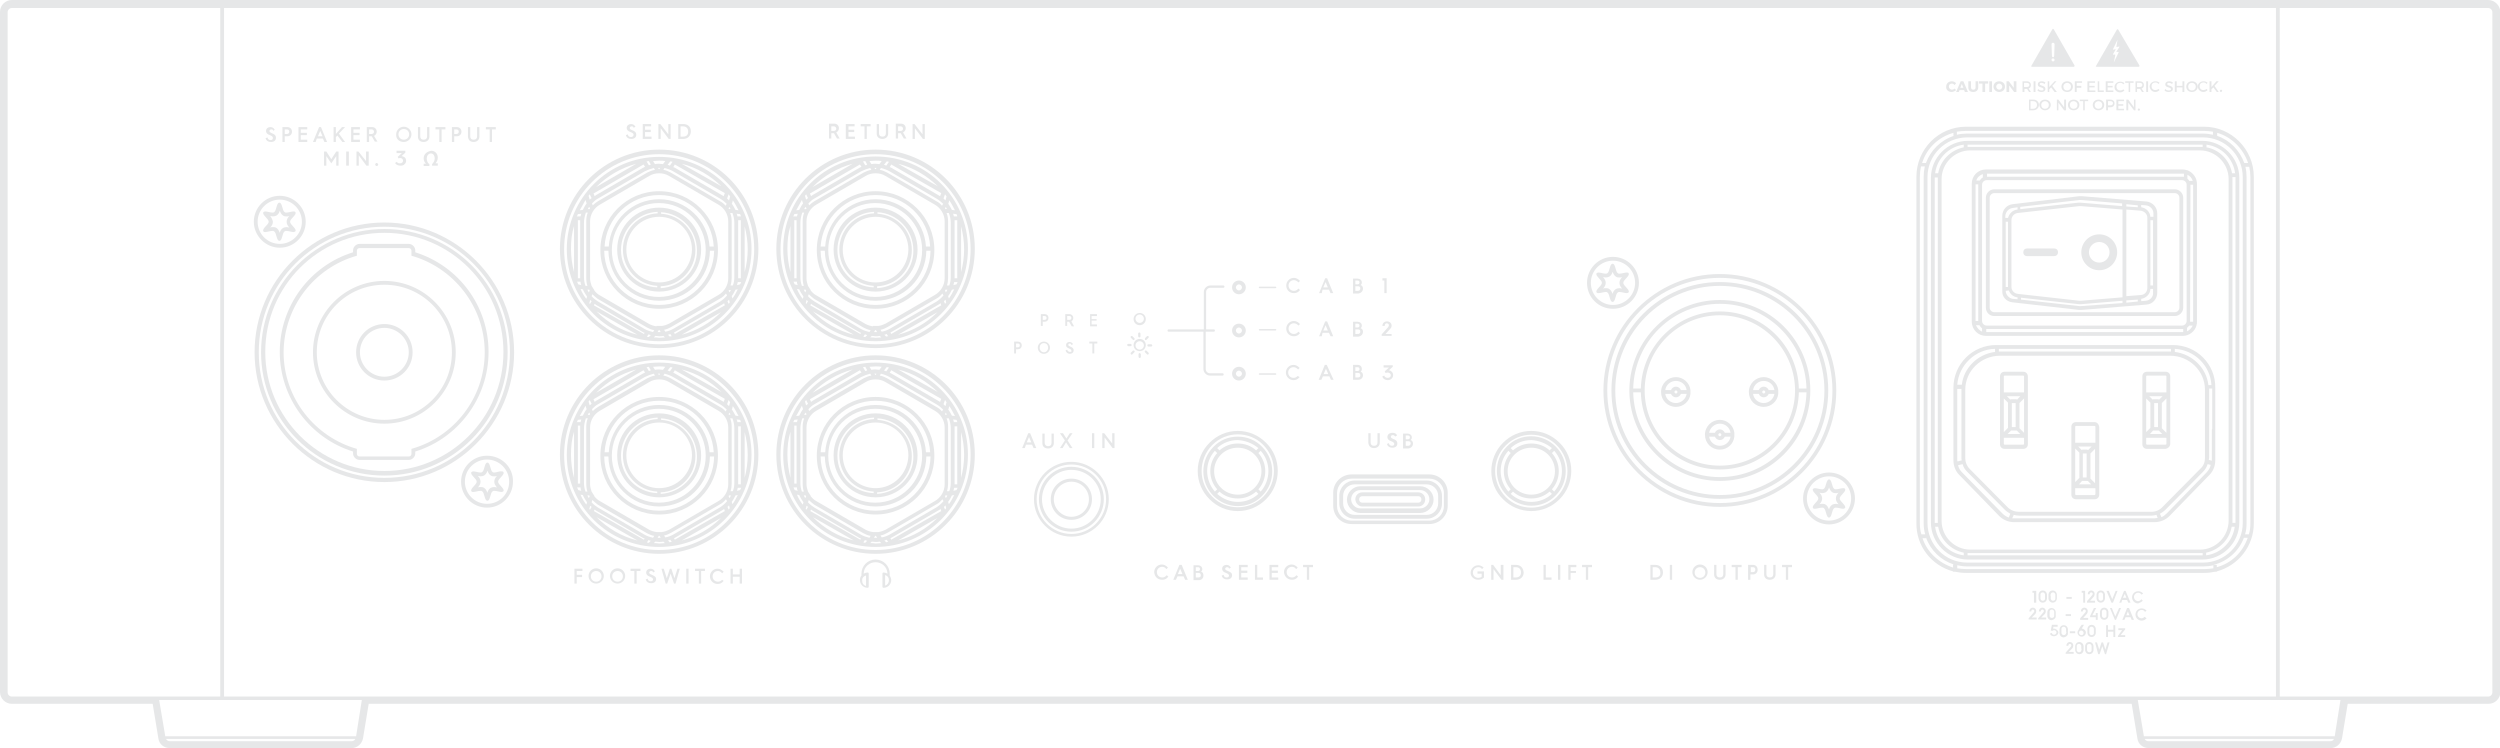 <?xml version="1.0" encoding="utf-8"?>
<!-- Generator: Adobe Illustrator 26.4.1, SVG Export Plug-In . SVG Version: 6.00 Build 0)  -->
<svg version="1.1" id="Layer_1" xmlns="http://www.w3.org/2000/svg" xmlns:xlink="http://www.w3.org/1999/xlink" x="0px" y="0px"
	 viewBox="0 0 655 196" style="enable-background:new 0 0 655 196;" xml:space="preserve">
<style type="text/css">
	.st0{fill:#E6E7E8;}
</style>
<g>
	<path class="st0" d="M422.6,80.9c3.8,0,6.8-3.1,6.8-6.8c0-3.8-3.1-6.8-6.8-6.8c-3.8,0-6.8,3.1-6.8,6.8
		C415.8,77.9,418.8,80.9,422.6,80.9z M422.6,68.3c3.2,0,5.8,2.6,5.8,5.8s-2.6,5.8-5.8,5.8s-5.8-2.6-5.8-5.8S419.4,68.3,422.6,68.3z"
		/>
	<path class="st0" d="M420.7,76.5c0.2,0,0.3,0,0.4,0.1c0.7,0.4,0.6,2.5,1.4,2.5c0,0,0,0,0,0c0.8,0,0.7-2.1,1.4-2.5
		c0.1-0.1,0.3-0.1,0.4-0.1c0.6,0,1.4,0.3,1.9,0.3c0.2,0,0.4-0.1,0.5-0.2c0.4-0.7-1.4-1.7-1.4-2.5c0-0.8,1.8-1.8,1.4-2.5
		c-0.1-0.2-0.3-0.2-0.5-0.2c-0.5,0-1.3,0.3-1.9,0.3c-0.2,0-0.3,0-0.4-0.1c-0.7-0.4-0.6-2.5-1.4-2.5c0,0,0,0,0,0
		c-0.8,0-0.7,2.1-1.4,2.5c-0.1,0.1-0.3,0.1-0.4,0.1c-0.6,0-1.4-0.3-1.9-0.3c-0.2,0-0.4,0.1-0.5,0.2c-0.4,0.7,1.4,1.7,1.4,2.5
		c0,0.8-1.8,1.8-1.4,2.5c0.1,0.2,0.3,0.2,0.5,0.2C419.4,76.8,420.2,76.5,420.7,76.5z M420,72.6c0.2,0,0.5,0.1,0.7,0.1
		c0.3,0,0.7-0.1,0.9-0.2c0.5-0.3,0.8-0.8,0.9-1.3c0.2,0.5,0.4,1,0.9,1.3c0.3,0.2,0.6,0.2,0.9,0.2c0.2,0,0.5,0,0.7-0.1
		c-0.4,0.4-0.7,0.9-0.7,1.5c0,0.6,0.3,1.1,0.7,1.5c-0.2,0-0.5-0.1-0.7-0.1c-0.3,0-0.7,0.1-0.9,0.2c-0.5,0.3-0.8,0.8-0.9,1.3
		c-0.2-0.5-0.4-1-0.9-1.3c-0.3-0.2-0.6-0.2-0.9-0.2c-0.2,0-0.5,0-0.7,0.1c0.4-0.4,0.7-0.9,0.7-1.5C420.7,73.5,420.4,73.1,420,72.6z"
		/>
	<path class="st0" d="M472.4,130.6c0,3.8,3.1,6.8,6.8,6.8s6.8-3.1,6.8-6.8c0-3.8-3.1-6.8-6.8-6.8S472.4,126.9,472.4,130.6z
		 M485,130.6c0,3.2-2.6,5.8-5.8,5.8s-5.8-2.6-5.8-5.8s2.6-5.8,5.8-5.8S485,127.4,485,130.6z"/>
	<path class="st0" d="M477.8,128.1c-0.1,0.1-0.3,0.1-0.4,0.1c-0.6,0-1.4-0.3-1.9-0.3c-0.2,0-0.4,0.1-0.5,0.2
		c-0.4,0.7,1.4,1.7,1.4,2.5s-1.8,1.8-1.4,2.5c0.1,0.2,0.3,0.2,0.5,0.2c0.5,0,1.3-0.3,1.9-0.3c0.2,0,0.3,0,0.4,0.1
		c0.7,0.4,0.6,2.5,1.4,2.5c0,0,0,0,0,0c0.8,0,0.7-2.1,1.4-2.5c0.1-0.1,0.3-0.1,0.4-0.1c0.6,0,1.4,0.3,1.9,0.3c0.2,0,0.4-0.1,0.5-0.2
		c0.4-0.7-1.4-1.7-1.4-2.5c0-0.8,1.8-1.8,1.4-2.5c-0.1-0.2-0.3-0.2-0.5-0.2c-0.5,0-1.3,0.3-1.9,0.3c-0.2,0-0.3,0-0.4-0.1
		c-0.7-0.4-0.6-2.5-1.4-2.5c0,0,0,0,0,0C478.4,125.7,478.5,127.7,477.8,128.1z M480.1,129c0.3,0.2,0.6,0.2,0.9,0.2
		c0.2,0,0.5,0,0.7-0.1c-0.4,0.4-0.7,0.9-0.7,1.5c0,0.6,0.3,1.1,0.7,1.5c-0.2,0-0.5-0.1-0.7-0.1c-0.3,0-0.7,0.1-0.9,0.2
		c-0.5,0.3-0.8,0.8-0.9,1.3c-0.2-0.5-0.4-1-0.9-1.3c-0.3-0.2-0.6-0.2-0.9-0.2c-0.2,0-0.5,0-0.7,0.1c0.4-0.4,0.7-0.9,0.7-1.5
		c0-0.6-0.3-1.1-0.7-1.5c0.2,0,0.5,0.1,0.7,0.1c0.3,0,0.7-0.1,0.9-0.2c0.5-0.3,0.8-0.8,0.9-1.3C479.4,128.2,479.6,128.7,480.1,129z"
		/>
	<path class="st0" d="M73.3,64.9c3.8,0,6.8-3.1,6.8-6.8c0-3.8-3.1-6.8-6.8-6.8c-3.8,0-6.8,3.1-6.8,6.8
		C66.5,61.8,69.6,64.9,73.3,64.9z M73.3,52.3c3.2,0,5.8,2.6,5.8,5.8s-2.6,5.8-5.8,5.8s-5.8-2.6-5.8-5.8S70.1,52.3,73.3,52.3z"/>
	<path class="st0" d="M69,60.6c0.1,0.2,0.3,0.2,0.5,0.2c0.5,0,1.3-0.3,1.9-0.3c0.2,0,0.3,0,0.4,0.1c0.7,0.4,0.6,2.5,1.4,2.5
		c0,0,0,0,0,0c0.8,0,0.7-2.1,1.4-2.5c0.1-0.1,0.3-0.1,0.4-0.1c0.6,0,1.4,0.3,1.9,0.3c0.2,0,0.4-0.1,0.5-0.2c0.4-0.7-1.4-1.7-1.4-2.5
		c0-0.8,1.8-1.8,1.4-2.5c-0.1-0.2-0.3-0.2-0.5-0.2c-0.5,0-1.3,0.3-1.9,0.3c-0.2,0-0.3,0-0.4-0.1c-0.7-0.4-0.6-2.5-1.4-2.5
		c0,0,0,0,0,0c-0.8,0-0.7,2.1-1.4,2.5c-0.1,0.1-0.3,0.1-0.4,0.1c-0.6,0-1.4-0.3-1.9-0.3c-0.2,0-0.4,0.1-0.5,0.2
		c-0.4,0.7,1.4,1.7,1.4,2.5S68.6,59.8,69,60.6z M70.8,56.6c0.2,0,0.5,0.1,0.7,0.1c0.3,0,0.7-0.1,0.9-0.2c0.5-0.3,0.8-0.8,0.9-1.3
		c0.2,0.5,0.4,1,0.9,1.3c0.3,0.2,0.6,0.2,0.9,0.2c0.2,0,0.5,0,0.7-0.1c-0.4,0.4-0.7,0.9-0.7,1.5c0,0.6,0.3,1.1,0.7,1.5
		c-0.2,0-0.5-0.1-0.7-0.1c-0.3,0-0.7,0.1-0.9,0.2c-0.5,0.3-0.8,0.8-0.9,1.3c-0.2-0.5-0.4-1-0.9-1.3c-0.3-0.2-0.6-0.2-0.9-0.2
		c-0.2,0-0.5,0-0.7,0.1c0.4-0.4,0.7-0.9,0.7-1.5C71.4,57.5,71.1,57,70.8,56.6z"/>
	<path class="st0" d="M127.6,119.4c-3.8,0-6.8,3.1-6.8,6.8c0,3.8,3.1,6.8,6.8,6.8c3.8,0,6.8-3.1,6.8-6.8
		C134.5,122.4,131.4,119.4,127.6,119.4z M127.6,132c-3.2,0-5.8-2.6-5.8-5.8s2.6-5.8,5.8-5.8c3.2,0,5.8,2.6,5.8,5.8
		S130.9,132,127.6,132z"/>
	<path class="st0" d="M129.5,123.8c-0.2,0-0.3,0-0.4-0.1c-0.7-0.4-0.6-2.5-1.4-2.5c0,0,0,0,0,0c-0.8,0-0.7,2.1-1.4,2.5
		c-0.1,0.1-0.3,0.1-0.4,0.1c-0.6,0-1.4-0.3-1.9-0.3c-0.2,0-0.4,0.1-0.5,0.2c-0.4,0.7,1.4,1.7,1.4,2.5c0,0.8-1.8,1.8-1.4,2.5
		c0.1,0.2,0.3,0.2,0.5,0.2c0.5,0,1.3-0.3,1.9-0.3c0.2,0,0.3,0,0.4,0.1c0.7,0.4,0.6,2.5,1.4,2.5c0,0,0,0,0,0c0.8,0,0.7-2.1,1.4-2.5
		c0.1-0.1,0.3-0.1,0.4-0.1c0.6,0,1.4,0.3,1.9,0.3c0.2,0,0.4-0.1,0.5-0.2c0.4-0.7-1.4-1.7-1.4-2.5c0-0.8,1.8-1.8,1.4-2.5
		c-0.1-0.2-0.3-0.2-0.5-0.2C130.9,123.4,130.1,123.8,129.5,123.8z M130.2,127.7c-0.2,0-0.5-0.1-0.7-0.1c-0.3,0-0.7,0.1-0.9,0.2
		c-0.5,0.3-0.8,0.8-0.9,1.3c-0.2-0.5-0.4-1-0.9-1.3c-0.3-0.2-0.6-0.2-0.9-0.2c-0.2,0-0.5,0-0.7,0.1c0.4-0.4,0.7-0.9,0.7-1.5
		s-0.3-1.1-0.7-1.5c0.2,0,0.5,0.1,0.7,0.1c0.3,0,0.7-0.1,0.9-0.2c0.5-0.3,0.8-0.8,0.9-1.3c0.2,0.5,0.4,1,0.9,1.3
		c0.3,0.2,0.6,0.2,0.9,0.2c0.2,0,0.5,0,0.7-0.1c-0.4,0.4-0.7,0.9-0.7,1.5C129.5,126.8,129.8,127.2,130.2,127.7z"/>
	<path class="st0" d="M100.7,99.7c4.1,0,7.4-3.3,7.4-7.4s-3.3-7.4-7.4-7.4s-7.4,3.3-7.4,7.4S96.6,99.7,100.7,99.7z M100.7,85.9
		c3.5,0,6.4,2.9,6.4,6.4c0,3.5-2.9,6.4-6.4,6.4c-3.5,0-6.4-2.9-6.4-6.4C94.3,88.7,97.2,85.9,100.7,85.9z"/>
	<path class="st0" d="M66.7,92.3c0,18.7,15.3,34,34,34s34-15.3,34-34s-15.3-34-34-34S66.7,73.5,66.7,92.3z M100.7,59.4
		c18.2,0,32.9,14.7,32.9,32.9s-14.7,32.9-32.9,32.9s-32.9-14.7-32.9-32.9S82.5,59.4,100.7,59.4z"/>
	<path class="st0" d="M100.7,124.6c17.8,0,32.3-14.5,32.3-32.3c0-17.8-14.5-32.3-32.3-32.3c-17.8,0-32.3,14.5-32.3,32.3
		C68.4,110.1,82.9,124.6,100.7,124.6z M100.7,61c17.3,0,31.2,14,31.2,31.2c0,17.3-14,31.2-31.2,31.2s-31.2-14-31.2-31.2
		C69.5,75,83.4,61,100.7,61z"/>
	<path class="st0" d="M100.7,111c10.3,0,18.7-8.4,18.7-18.7c0-10.3-8.4-18.7-18.7-18.7C90.4,73.6,82,82,82,92.3
		C82,102.6,90.4,111,100.7,111z M100.7,74.6c9.8,0,17.7,7.9,17.7,17.7c0,9.8-7.9,17.7-17.7,17.7C90.9,110,83,102,83,92.3
		C83,82.5,90.9,74.6,100.7,74.6z"/>
	<path class="st0" d="M92.5,118.3v0.5c0,0.9,0.8,1.7,1.7,1.7h12.9c0.9,0,1.7-0.8,1.7-1.7v-0.5c11.3-3.5,19.2-14.1,19.2-26.1
		s-7.8-22.5-19.2-26.1v-0.5c0-0.9-0.8-1.7-1.7-1.7H94.2c-0.9,0-1.7,0.8-1.7,1.7v0.5c-11.3,3.5-19.2,14.1-19.2,26.1
		S81.2,114.8,92.5,118.3z M93.5,67v-1.3c0-0.4,0.3-0.7,0.7-0.7h12.9c0.4,0,0.7,0.3,0.7,0.7V67c11,3.1,19.2,13.3,19.2,25.3
		c0,12-8.1,22.2-19.2,25.3v1.3c0,0.4-0.3,0.7-0.7,0.7H94.2c-0.4,0-0.7-0.3-0.7-0.7v-1.3c-11-3.1-19.2-13.3-19.2-25.3
		C74.4,80.2,82.5,70.1,93.5,67z"/>
	<path class="st0" d="M354.1,137.3h20.4c2.6,0,4.8-2.1,4.8-4.8v-3.4c0-2.6-2.1-4.8-4.8-4.8h-20.4c-2.6,0-4.8,2.1-4.8,4.8v3.4
		C349.3,135.2,351.4,137.3,354.1,137.3z M350.3,129.2c0-2.1,1.7-3.8,3.8-3.8h20.4c2.1,0,3.8,1.7,3.8,3.8v3.4c0,2.1-1.7,3.8-3.8,3.8
		h-20.4c-2.1,0-3.8-1.7-3.8-3.8V129.2z"/>
	<path class="st0" d="M354.9,135.9h18.9c2.2,0,4-1.8,4-4v-2c0-2.2-1.8-4-4-4h-18.9c-2.2,0-4,1.8-4,4v2
		C350.9,134.1,352.7,135.9,354.9,135.9z M351.9,129.9c0-1.6,1.3-3,3-3h18.9c1.6,0,3,1.3,3,3v2c0,1.6-1.3,3-3,3h-18.9
		c-1.6,0-3-1.3-3-3V129.9z"/>
	<path class="st0" d="M356.4,134.4h15.7c1.9,0,3.5-1.6,3.5-3.5s-1.6-3.5-3.5-3.5h-15.7c-1.9,0-3.5,1.6-3.5,3.5
		S354.5,134.4,356.4,134.4z M356.4,128.4h15.7c1.3,0,2.4,1.1,2.4,2.4s-1.1,2.4-2.4,2.4h-15.7c-1.3,0-2.4-1.1-2.4-2.4
		S355.1,128.4,356.4,128.4z"/>
	<path class="st0" d="M356.9,132.7h14.7c1,0,1.8-0.8,1.8-1.8v-0.1c0-1-0.8-1.8-1.8-1.8h-14.7c-1,0-1.8,0.8-1.8,1.8v0.1
		C355.2,131.9,356,132.7,356.9,132.7z M356.1,130.8c0-0.5,0.4-0.8,0.8-0.8h14.7c0.5,0,0.8,0.4,0.8,0.8v0.1c0,0.5-0.4,0.8-0.8,0.8
		h-14.7c-0.5,0-0.8-0.4-0.8-0.8V130.8z"/>
	<path class="st0" d="M401.2,133.9c2.8,0,5.4-1.1,7.4-3.1c4.1-4.1,4.1-10.8,0-14.8c-2-2-4.6-3.1-7.4-3.1s-5.4,1.1-7.4,3.1
		c-4.1,4.1-4.1,10.8,0,14.8C395.8,132.8,398.4,133.9,401.2,133.9z M394.5,116.7c1.9-1.9,4.3-2.8,6.7-2.8s4.9,0.9,6.7,2.8
		c3.7,3.7,3.7,9.7,0,13.5c-1.9,1.9-4.3,2.8-6.7,2.8s-4.9-0.9-6.7-2.8C390.8,126.4,390.8,120.4,394.5,116.7z"/>
	<path class="st0" d="M401.2,132.5c2.4,0,4.7-0.9,6.4-2.7c3.5-3.5,3.5-9.3,0-12.8c-1.7-1.7-4-2.7-6.4-2.7s-4.7,0.9-6.4,2.7
		c-3.5,3.5-3.5,9.3,0,12.8C396.5,131.5,398.8,132.5,401.2,132.5z M395.8,129.4l0.6-0.6c1.3,1.2,3,1.8,4.8,1.8c1.8,0,3.4-0.6,4.8-1.8
		l0.6,0.6c-1.5,1.4-3.4,2.1-5.4,2.1S397.4,130.8,395.8,129.4z M396.8,119.1c1.2-1.2,2.8-1.8,4.4-1.8s3.2,0.6,4.4,1.8
		c2.4,2.4,2.4,6.3,0,8.7c-1.2,1.2-2.8,1.8-4.4,1.8s-3.2-0.6-4.4-1.8C394.4,125.4,394.4,121.5,396.8,119.1z M407.2,128.8l-0.6-0.6
		c2.4-2.7,2.4-6.8,0-9.5l0.6-0.6C409.9,121.1,409.9,125.7,407.2,128.8z M406.6,117.4L406,118c-1.3-1.2-3-1.8-4.8-1.8
		c-1.8,0-3.4,0.6-4.8,1.8l-0.6-0.6c1.5-1.4,3.4-2.1,5.4-2.1C403.1,115.4,405,116.1,406.6,117.4z M395.2,118.1l0.6,0.6
		c-2.4,2.7-2.4,6.8,0,9.5l-0.6,0.6C392.5,125.7,392.5,121.1,395.2,118.1z"/>
	<path class="st0" d="M324.3,112.9c-2.8,0-5.4,1.1-7.4,3.1c-2,2-3.1,4.6-3.1,7.4c0,2.8,1.1,5.4,3.1,7.4c2,2,4.6,3.1,7.4,3.1
		c2.8,0,5.4-1.1,7.4-3.1c4.1-4.1,4.1-10.8,0-14.8C329.7,114,327.1,112.9,324.3,112.9z M331,130.1c-1.9,1.9-4.3,2.8-6.7,2.8
		c-2.4,0-4.9-0.9-6.7-2.8c-3.7-3.7-3.7-9.7,0-13.5c1.9-1.9,4.3-2.8,6.7-2.8c2.4,0,4.9,0.9,6.7,2.8
		C334.7,120.4,334.7,126.4,331,130.1z"/>
	<path class="st0" d="M324.3,114.4c-2.4,0-4.7,0.9-6.4,2.7c-3.5,3.5-3.5,9.3,0,12.8c1.7,1.7,4,2.7,6.4,2.7c2.4,0,4.7-0.9,6.4-2.7
		c3.5-3.5,3.5-9.3,0-12.8C329,115.3,326.7,114.4,324.3,114.4z M329.7,117.4l-0.6,0.6c-1.3-1.2-3-1.8-4.8-1.8c-1.8,0-3.4,0.6-4.8,1.8
		l-0.6-0.6c1.5-1.4,3.4-2.1,5.4-2.1C326.2,115.4,328.1,116.1,329.7,117.4z M328.7,127.8c-1.2,1.2-2.8,1.8-4.4,1.8s-3.2-0.6-4.4-1.8
		c-2.4-2.4-2.4-6.3,0-8.7c1.2-1.2,2.8-1.8,4.4-1.8s3.2,0.6,4.4,1.8C331.1,121.5,331.1,125.4,328.7,127.8z M318.3,118.1l0.6,0.6
		c-2.4,2.7-2.4,6.8,0,9.5l-0.6,0.6C315.6,125.7,315.6,121.1,318.3,118.1z M318.9,129.4l0.6-0.6c1.3,1.2,3,1.8,4.8,1.8
		c1.8,0,3.4-0.6,4.8-1.8l0.6,0.6c-1.5,1.4-3.4,2.1-5.4,2.1C322.4,131.5,320.5,130.8,318.9,129.4z M330.3,128.8l-0.6-0.6
		c2.4-2.7,2.4-6.8,0-9.5l0.6-0.6C333,121.1,333,125.7,330.3,128.8z"/>
	<path class="st0" d="M450.6,130.7c15.7,0,28.4-12.7,28.4-28.4s-12.7-28.4-28.4-28.4c-15.7,0-28.4,12.7-28.4,28.4
		S434.9,130.7,450.6,130.7z M450.6,74.9c15.1,0,27.4,12.3,27.4,27.4s-12.3,27.4-27.4,27.4c-15.1,0-27.4-12.3-27.4-27.4
		S435.5,74.9,450.6,74.9z"/>
	<path class="st0" d="M420.1,102.3c0,16.8,13.7,30.5,30.5,30.5s30.5-13.7,30.5-30.5s-13.7-30.5-30.5-30.5S420.1,85.5,420.1,102.3z
		 M450.6,72.8c16.3,0,29.5,13.2,29.5,29.5s-13.2,29.5-29.5,29.5s-29.5-13.2-29.5-29.5S434.3,72.8,450.6,72.8z"/>
	<path class="st0" d="M426.9,102.8c0.3,12.8,10.8,23.2,23.7,23.2c13.1,0,23.7-10.6,23.7-23.7s-10.6-23.7-23.7-23.7
		c-12.9,0-23.4,10.4-23.7,23.2h0L426.9,102.8L426.9,102.8z M450.6,125c-12.3,0-22.4-9.9-22.7-22.2h2c0.3,11.2,9.4,20.2,20.7,20.2
		c11.2,0,20.4-9,20.7-20.2h2C473,115.1,462.9,125,450.6,125z M470.3,102.8c-0.3,10.6-9,19.2-19.7,19.2c-10.9,0-19.7-8.8-19.7-19.7
		s8.8-19.7,19.7-19.7c10.7,0,19.4,8.6,19.7,19.2h0L470.3,102.8L470.3,102.8z M450.6,79.6c12.3,0,22.4,9.9,22.7,22.2h-2
		c-0.3-11.2-9.4-20.2-20.7-20.2c-11.2,0-20.4,9-20.7,20.2h-2C428.2,89.5,438.2,79.6,450.6,79.6z"/>
	<path class="st0" d="M340,98.5c-0.3,0.3-0.6,0.5-1.1,0.5c-0.8,0-1.4-0.6-1.4-1.4c0-0.8,0.6-1.4,1.4-1.4c0.4,0,0.8,0.2,1.1,0.5
		l0.1,0.1l0.4-0.4l-0.1-0.1c-0.4-0.4-0.9-0.7-1.5-0.7c-1.1,0-2,0.9-2,2s0.9,2,2,2c0.6,0,1.1-0.2,1.5-0.7l0.1-0.1L340,98.5L340,98.5z
		"/>
	<path class="st0" d="M347.6,95.6h-0.5l-1.6,3.9h0.7l0.4-0.9h1.7l0.4,0.9h0.7L347.6,95.6L347.6,95.6z M346.8,98l0.6-1.4l0.6,1.4
		H346.8z"/>
	<path class="st0" d="M355.7,95.6h-1.2v3.9h1.4c0.7,0,1.2-0.5,1.2-1.2c0-0.4-0.2-0.8-0.6-0.9c0.2-0.2,0.3-0.4,0.3-0.7
		C356.8,96,356.4,95.6,355.7,95.6z M355.1,96.2h0.6c0.3,0,0.5,0.2,0.5,0.5c0,0.3-0.2,0.5-0.5,0.5h-0.6V96.2z M355.8,98.9h-0.7v-1.2
		h0.7c0.4,0,0.6,0.2,0.6,0.6C356.5,98.6,356.2,98.9,355.8,98.9z"/>
	<path class="st0" d="M363.6,99.6c0.8,0,1.4-0.6,1.4-1.3c0-0.7-0.5-1.2-1.1-1.3l1-0.9v-0.4h-2.4v0.6h1.4l-1.1,1l0.2,0.4l0.1,0
		c0.1,0,0.3-0.1,0.4-0.1c0.5,0,0.9,0.3,0.9,0.7c0,0.4-0.3,0.7-0.8,0.7c-0.4,0-0.8-0.2-0.9-0.5l0-0.1l-0.5,0.2l0,0.1
		C362.3,99.2,362.9,99.6,363.6,99.6z"/>
	<path class="st0" d="M339,88.1c0.6,0,1.1-0.2,1.5-0.7l0.1-0.1l-0.4-0.4l-0.1,0.1c-0.3,0.3-0.6,0.5-1.1,0.5c-0.8,0-1.4-0.6-1.4-1.4
		c0-0.8,0.6-1.4,1.4-1.4c0.4,0,0.8,0.2,1.1,0.5l0.1,0.1l0.4-0.4l-0.1-0.1c-0.4-0.4-0.9-0.7-1.5-0.7c-1.1,0-2,0.9-2,2
		S337.8,88.1,339,88.1z"/>
	<path class="st0" d="M346.5,87.2h1.7l0.4,0.9h0.7l-1.6-3.9h-0.5l-1.6,3.9h0.7L346.5,87.2z M347.3,85.2l0.6,1.4h-1.2L347.3,85.2z"/>
	<path class="st0" d="M357.1,86.9c0-0.4-0.2-0.8-0.6-0.9c0.2-0.2,0.3-0.4,0.3-0.7c0-0.6-0.5-1-1.1-1h-1.2v3.9h1.4
		C356.6,88.1,357.1,87.6,357.1,86.9z M355.1,84.8h0.6c0.3,0,0.5,0.2,0.5,0.5c0,0.3-0.2,0.5-0.5,0.5h-0.6V84.8z M355.1,87.5v-1.2h0.7
		c0.4,0,0.6,0.2,0.6,0.6c0,0.4-0.3,0.6-0.6,0.6H355.1z"/>
	<path class="st0" d="M364.7,87.5H363l1.2-1.3c0.3-0.3,0.4-0.6,0.4-0.9c0-0.6-0.5-1.1-1.2-1.1s-1.2,0.5-1.2,1.1v0.1h0.6v-0.1
		c0-0.3,0.2-0.6,0.5-0.6c0.3,0,0.6,0.2,0.6,0.5c0,0.2-0.1,0.3-0.2,0.5l-1.7,1.9v0.4h2.6V87.5z"/>
	<path class="st0" d="M339,76.8c0.6,0,1.1-0.2,1.5-0.7l0.1-0.1l-0.4-0.4l-0.1,0.1c-0.3,0.3-0.6,0.5-1.1,0.5c-0.8,0-1.4-0.6-1.4-1.4
		c0-0.8,0.6-1.4,1.4-1.4c0.4,0,0.8,0.2,1.1,0.5l0.1,0.1l0.4-0.4l-0.1-0.1c-0.4-0.4-0.9-0.7-1.5-0.7c-1.1,0-2,0.9-2,2
		S337.8,76.8,339,76.8z"/>
	<path class="st0" d="M346.5,75.9h1.7l0.4,0.9h0.7l-1.6-3.9h-0.5l-1.6,3.9h0.7L346.5,75.9z M347.3,73.9l0.6,1.4h-1.2L347.3,73.9z"/>
	<path class="st0" d="M357.1,75.6c0-0.4-0.2-0.8-0.6-0.9c0.2-0.2,0.3-0.4,0.3-0.7c0-0.6-0.5-1-1.1-1h-1.2v3.9h1.4
		C356.6,76.8,357.1,76.3,357.1,75.6z M355.1,73.5h0.6c0.3,0,0.5,0.2,0.5,0.5c0,0.3-0.2,0.5-0.5,0.5h-0.6V73.5z M355.1,76.2V75h0.7
		c0.4,0,0.6,0.2,0.6,0.6c0,0.4-0.3,0.6-0.6,0.6H355.1z"/>
	<polygon class="st0" points="362.7,76.8 363.3,76.8 363.3,72.9 362.2,72.9 362.2,73.5 362.7,73.5 	"/>
	<path class="st0" d="M266.2,91.5h0.5c0.6,0,1-0.4,1-1s-0.4-1-1-1h-1v3.1h0.5V91.5z M266.2,90h0.5c0.3,0,0.5,0.2,0.5,0.5
		c0,0.3-0.2,0.5-0.5,0.5h-0.5V90z"/>
	<path class="st0" d="M273.5,92.7c0.9,0,1.6-0.7,1.6-1.6s-0.7-1.6-1.6-1.6s-1.6,0.7-1.6,1.6S272.6,92.7,273.5,92.7z M273.5,89.9
		c0.7,0,1.1,0.5,1.1,1.2s-0.5,1.2-1.1,1.2c-0.6,0-1.1-0.5-1.1-1.2S272.8,89.9,273.5,89.9z"/>
	<path class="st0" d="M280.3,92.2c-0.3,0-0.5-0.2-0.7-0.5l0-0.1l-0.4,0.2l0,0.1c0.2,0.5,0.6,0.8,1.1,0.8c0.6,0,1-0.4,1-0.9
		c0-0.6-0.4-0.8-0.9-1l0,0c-0.4-0.2-0.5-0.2-0.5-0.5c0-0.2,0.2-0.3,0.4-0.3c0.2,0,0.3,0.1,0.4,0.3l0,0.1l0.4-0.2l0-0.1
		c-0.2-0.3-0.5-0.5-0.9-0.5c-0.5,0-0.9,0.3-0.9,0.8c0,0.5,0.3,0.7,0.8,0.9c0.4,0.2,0.6,0.3,0.6,0.6C280.8,92,280.8,92.2,280.3,92.2z
		"/>
	<polygon class="st0" points="286.2,92.6 286.7,92.6 286.7,90 287.5,90 287.5,89.5 285.4,89.5 285.4,90 286.2,90 	"/>
	<path class="st0" d="M273.2,84.3h0.5c0.6,0,1-0.4,1-1s-0.4-1-1-1h-1v3.1h0.5V84.3z M273.2,82.8h0.5c0.3,0,0.5,0.2,0.5,0.5
		c0,0.3-0.2,0.5-0.5,0.5h-0.5V82.8z"/>
	<path class="st0" d="M279.6,84.3h0.5l0.7,1.2h0.6l-0.7-1.3c0.3-0.2,0.5-0.5,0.5-0.9c0-0.5-0.4-1-1-1h-1.1v3.1h0.5V84.3z
		 M279.6,82.8h0.6c0.3,0,0.5,0.2,0.5,0.5c0,0.3-0.2,0.5-0.5,0.5h-0.6V82.8z"/>
	<polygon class="st0" points="287.4,85 286,85 286,84 287.3,84 287.3,83.6 286,83.6 286,82.8 287.4,82.8 287.4,82.3 285.6,82.3 
		285.6,85.5 287.4,85.5 	"/>
	<path class="st0" d="M330,75.5h4.2c0.1,0,0.2-0.1,0.2-0.2s-0.1-0.2-0.2-0.2H330c-0.1,0-0.2,0.1-0.2,0.2S329.9,75.5,330,75.5z"/>
	<path class="st0" d="M330,86.6h4.2c0.1,0,0.2-0.1,0.2-0.2s-0.1-0.2-0.2-0.2H330c-0.1,0-0.2,0.1-0.2,0.2S329.9,86.6,330,86.6z"/>
	<path class="st0" d="M330,98.2h4.2c0.1,0,0.2-0.1,0.2-0.2s-0.1-0.2-0.2-0.2H330c-0.1,0-0.2,0.1-0.2,0.2S329.9,98.2,330,98.2z"/>
	<path class="st0" d="M233.1,150.8v-0.5c0-2.1-1.7-3.7-3.7-3.7c-2.1,0-3.7,1.7-3.7,3.7v0.5l0,0c-0.3,0.3-0.4,0.8-0.4,1.2
		c0,1.1,0.9,2,2,2c0.2,0,0.3-0.1,0.3-0.3v-3.4c0-0.2-0.1-0.3-0.3-0.3c-0.3,0-0.6,0.1-0.8,0.2l-0.2,0.1l0-0.2
		c0.1-1.6,1.5-2.8,3.1-2.8c1.6,0,3,1.2,3.1,2.8l0,0.2l-0.2-0.1c-0.2-0.1-0.5-0.2-0.8-0.2c-0.2,0-0.3,0.1-0.3,0.3v3.4
		c0,0.2,0.1,0.3,0.3,0.3c1.1,0,2-0.9,2-2C233.5,151.7,233.4,151.3,233.1,150.8L233.1,150.8z M226.8,150.8l0.1,0v2.7l-0.1,0
		c-0.6-0.2-0.9-0.7-0.9-1.3C225.8,151.5,226.2,151,226.8,150.8z M232,153.4l-0.1,0v-2.7l0.1,0c0.6,0.2,0.9,0.7,0.9,1.3
		C232.9,152.7,232.5,153.2,232,153.4z"/>
	<path class="st0" d="M532.4,17.5h10.9c0.2,0,0.3-0.2,0.2-0.4l-5.4-9.4c-0.1-0.2-0.3-0.2-0.4,0l-5.4,9.4
		C532.1,17.4,532.2,17.5,532.4,17.5z M537.9,11.2c0.2,0,0.4,0.2,0.4,0.4l-0.1,3c0,0.2-0.1,0.4-0.3,0.4s-0.3-0.2-0.3-0.4l-0.1-3
		C537.5,11.3,537.7,11.2,537.9,11.2z M537.9,15.3c0.2,0,0.4,0.2,0.4,0.4s-0.2,0.4-0.4,0.4s-0.4-0.2-0.4-0.4S537.6,15.3,537.9,15.3z"
		/>
	<path class="st0" d="M549.4,17.5h10.9c0.2,0,0.3-0.2,0.2-0.4L555,7.8c-0.1-0.2-0.3-0.2-0.4,0l-5.4,9.4
		C549,17.4,549.1,17.5,549.4,17.5z M553.6,14.2l0.7-1.2c0-0.1,0-0.1-0.1-0.1l-0.5,0.1c-0.1,0-0.1,0-0.1-0.1l1.2-2.5
		c0-0.1,0.1-0.1,0,0l-0.3,1.8c0,0.1,0,0.2,0.1,0.1l0.6-0.1c0.1,0,0.1,0,0.1,0.1l-0.8,1.2c0,0.1,0,0.1,0.1,0.1l0.4,0
		c0.1,0,0.1,0,0.1,0.1l-1.3,2.7c0,0.1-0.1,0.1,0,0l0.4-1.9c0-0.1,0-0.2-0.1-0.2l-0.5,0C553.6,14.4,553.6,14.3,553.6,14.2z"/>
	<path class="st0" d="M511.3,24.1c0.4,0,0.9-0.2,1.2-0.5l-0.4-0.4c-0.2,0.2-0.5,0.3-0.7,0.3c-0.4,0-0.8-0.4-0.8-0.8
		c0-0.5,0.3-0.8,0.8-0.8c0.2,0,0.5,0.1,0.7,0.4l0.4-0.5c-0.3-0.3-0.7-0.5-1.1-0.5c-0.9,0-1.5,0.6-1.5,1.4
		C509.8,23.5,510.5,24.1,511.3,24.1z"/>
	<path class="st0" d="M513.2,24.1l0.2-0.5h1.2l0.2,0.5h0.8l-1.2-2.8h-0.7l-1.2,2.8H513.2z M514,22l0.4,1h-0.8L514,22z"/>
	<path class="st0" d="M517,24.1c0.8,0,1.3-0.5,1.3-1.2v-1.6h-0.7v1.6c0,0.4-0.2,0.6-0.6,0.6c-0.3,0-0.6-0.2-0.6-0.6v-1.6h-0.7v1.6
		C515.7,23.7,516.2,24.1,517,24.1z"/>
	<polygon class="st0" points="519.4,24.1 520.1,24.1 520.1,21.9 520.9,21.9 520.9,21.3 518.5,21.3 518.5,21.9 519.4,21.9 	"/>
	<rect x="521.2" y="21.3" class="st0" width="0.7" height="2.8"/>
	<path class="st0" d="M523.8,24.1c0.9,0,1.5-0.6,1.5-1.4c0-0.8-0.6-1.4-1.5-1.4c-0.9,0-1.5,0.6-1.5,1.4
		C522.3,23.5,523,24.1,523.8,24.1z M523.8,21.9c0.4,0,0.8,0.4,0.8,0.8s-0.3,0.8-0.8,0.8c-0.4,0-0.8-0.4-0.8-0.8
		S523.4,21.9,523.8,21.9z"/>
	<polygon class="st0" points="526.4,22.4 527.7,24.1 528.3,24.1 528.3,21.3 527.6,21.3 527.6,23 526.3,21.3 525.7,21.3 525.7,24.1 
		526.4,24.1 	"/>
	<path class="st0" d="M530.3,23.3h0.7c0,0,0.1,0,0.1,0l0.5,0.8h0.5l-0.6-0.9c0.4-0.1,0.6-0.5,0.6-0.9c0-0.6-0.4-1-1.1-1h-1.1v2.8
		h0.5V23.3z M530.3,21.7h0.7c0.4,0,0.7,0.2,0.7,0.5c0,0.4-0.2,0.6-0.7,0.6h-0.7V21.7z"/>
	<rect x="532.8" y="21.3" class="st0" width="0.5" height="2.8"/>
	<path class="st0" d="M535.9,23.3c0-1-1.5-0.7-1.5-1.3c0-0.2,0.2-0.3,0.5-0.3c0.2,0,0.5,0.1,0.8,0.3l0.2-0.4c-0.3-0.2-0.6-0.3-1-0.3
		c-0.6,0-1,0.3-1,0.8c0,1,1.5,0.6,1.5,1.3c0,0.2-0.2,0.3-0.5,0.3c-0.3,0-0.7-0.1-0.9-0.4l-0.2,0.4c0.3,0.3,0.7,0.4,1.1,0.4
		C535.5,24.1,535.9,23.8,535.9,23.3z"/>
	<polygon class="st0" points="538.3,24.1 538.9,24.1 537.7,22.5 538.8,21.3 538.3,21.3 536.9,22.8 536.9,21.3 536.5,21.3 
		536.5,24.1 536.9,24.1 536.9,23.4 537.4,22.9 	"/>
	<path class="st0" d="M543.1,22.7c0-0.8-0.6-1.4-1.5-1.4s-1.5,0.6-1.5,1.4c0,0.8,0.6,1.4,1.5,1.4S543.1,23.5,543.1,22.7z
		 M540.6,22.7c0-0.6,0.5-1,1-1c0.5,0,1,0.4,1,1s-0.4,1-1,1S540.6,23.3,540.6,22.7z"/>
	<polygon class="st0" points="544.1,23 545.3,23 545.3,22.5 544.1,22.5 544.1,21.7 545.5,21.7 545.5,21.3 543.6,21.3 543.6,24.1 
		544.1,24.1 	"/>
	<polygon class="st0" points="549,23.7 547.4,23.7 547.4,22.9 548.8,22.9 548.8,22.5 547.4,22.5 547.4,21.7 548.9,21.7 548.9,21.3 
		546.9,21.3 546.9,24.1 549,24.1 	"/>
	<polygon class="st0" points="549.6,21.3 549.6,24.1 551.2,24.1 551.2,23.7 550,23.7 550,21.3 	"/>
	<polygon class="st0" points="553.7,21.7 553.7,21.3 551.7,21.3 551.7,24.1 553.7,24.1 553.7,23.7 552.2,23.7 552.2,22.9 
		553.5,22.9 553.5,22.5 552.2,22.5 552.2,21.7 	"/>
	<path class="st0" d="M556.3,23.4c-0.2,0.2-0.5,0.3-0.8,0.3c-0.6,0-1-0.4-1-1s0.4-1,1-1c0.3,0,0.6,0.1,0.8,0.4l0.3-0.3
		c-0.3-0.3-0.7-0.4-1.1-0.4c-0.8,0-1.5,0.6-1.5,1.4c0,0.8,0.6,1.4,1.5,1.4c0.4,0,0.8-0.2,1.1-0.5L556.3,23.4z"/>
	<polygon class="st0" points="558.1,24.1 558.1,21.7 559,21.7 559,21.3 556.8,21.3 556.8,21.7 557.7,21.7 557.7,24.1 	"/>
	<path class="st0" d="M559.4,24.1h0.5v-0.8h0.7c0,0,0.1,0,0.1,0l0.5,0.8h0.5l-0.6-0.9c0.4-0.1,0.6-0.5,0.6-0.9c0-0.6-0.4-1-1.1-1
		h-1.1V24.1z M559.9,21.7h0.7c0.4,0,0.7,0.2,0.7,0.5c0,0.4-0.2,0.6-0.7,0.6h-0.7V21.7z"/>
	<rect x="562.3" y="21.3" class="st0" width="0.5" height="2.8"/>
	<path class="st0" d="M564.7,24.1c0.4,0,0.8-0.2,1.1-0.5l-0.3-0.3c-0.2,0.2-0.5,0.3-0.8,0.3c-0.6,0-1-0.4-1-1s0.4-1,1-1
		c0.3,0,0.6,0.1,0.8,0.4l0.3-0.3c-0.3-0.3-0.7-0.4-1.1-0.4c-0.8,0-1.5,0.6-1.5,1.4C563.3,23.5,563.9,24.1,564.7,24.1z"/>
	<path class="st0" d="M568.2,23.7c-0.3,0-0.7-0.1-0.9-0.4l-0.2,0.4c0.3,0.3,0.7,0.4,1.1,0.4c0.6,0,1.1-0.3,1.1-0.8
		c0-1-1.5-0.7-1.5-1.3c0-0.2,0.2-0.3,0.5-0.3c0.2,0,0.5,0.1,0.8,0.3l0.2-0.4c-0.3-0.2-0.6-0.3-1-0.3c-0.6,0-1,0.3-1,0.8
		c0,1,1.5,0.6,1.5,1.3C568.8,23.6,568.6,23.7,568.2,23.7z"/>
	<polygon class="st0" points="570.3,22.9 571.8,22.9 571.8,24.1 572.3,24.1 572.3,21.3 571.8,21.3 571.8,22.5 570.3,22.5 
		570.3,21.3 569.8,21.3 569.8,24.1 570.3,24.1 	"/>
	<path class="st0" d="M574.3,24.1c0.8,0,1.5-0.6,1.5-1.4c0-0.8-0.6-1.4-1.5-1.4s-1.5,0.6-1.5,1.4C572.8,23.5,573.4,24.1,574.3,24.1z
		 M574.3,21.7c0.5,0,1,0.4,1,1s-0.4,1-1,1s-1-0.4-1-1S573.7,21.7,574.3,21.7z"/>
	<path class="st0" d="M577.3,24.1c0.4,0,0.8-0.2,1.1-0.5l-0.3-0.3c-0.2,0.2-0.5,0.3-0.8,0.3c-0.6,0-1-0.4-1-1s0.4-1,1-1
		c0.3,0,0.6,0.1,0.8,0.4l0.3-0.3c-0.3-0.3-0.7-0.4-1.1-0.4c-0.8,0-1.5,0.6-1.5,1.4C575.9,23.5,576.5,24.1,577.3,24.1z"/>
	<polygon class="st0" points="579.4,23.4 579.9,22.9 580.8,24.1 581.3,24.1 580.2,22.5 581.3,21.3 580.7,21.3 579.4,22.8 
		579.4,21.3 578.9,21.3 578.9,24.1 579.4,24.1 	"/>
	<path class="st0" d="M581.9,24.1c0.1,0,0.3-0.1,0.3-0.3c0-0.2-0.1-0.3-0.3-0.3c-0.1,0-0.3,0.1-0.3,0.3
		C581.6,24,581.7,24.1,581.9,24.1z"/>
	<path class="st0" d="M531.6,26.1v2.8h1.1c0.8,0,1.5-0.6,1.5-1.4c0-0.8-0.6-1.4-1.4-1.4H531.6z M533.7,27.5c0,0.6-0.4,1-1,1h-0.7v-2
		h0.7C533.3,26.5,533.7,26.9,533.7,27.5z"/>
	<path class="st0" d="M535.8,28.9c0.8,0,1.5-0.6,1.5-1.4c0-0.8-0.6-1.4-1.5-1.4s-1.5,0.6-1.5,1.4C534.4,28.3,535,28.9,535.8,28.9z
		 M535.8,26.5c0.5,0,1,0.4,1,1s-0.4,1-1,1s-1-0.4-1-1S535.3,26.5,535.8,26.5z"/>
	<polygon class="st0" points="539.3,26.9 540.8,28.9 541.3,28.9 541.3,26.1 540.8,26.1 540.8,28.1 539.3,26.1 538.9,26.1 
		538.9,28.9 539.3,28.9 	"/>
	<path class="st0" d="M543.3,28.9c0.8,0,1.5-0.6,1.5-1.4c0-0.8-0.6-1.4-1.5-1.4s-1.5,0.6-1.5,1.4C541.8,28.3,542.4,28.9,543.3,28.9z
		 M543.3,26.5c0.5,0,1,0.4,1,1s-0.4,1-1,1s-1-0.4-1-1S542.7,26.5,543.3,26.5z"/>
	<polygon class="st0" points="546.2,28.9 546.2,26.5 547.1,26.5 547.1,26.1 544.9,26.1 544.9,26.5 545.8,26.5 545.8,28.9 	"/>
	<path class="st0" d="M548.3,27.5c0,0.8,0.6,1.4,1.5,1.4s1.5-0.6,1.5-1.4c0-0.8-0.6-1.4-1.5-1.4S548.3,26.7,548.3,27.5z M549.8,26.5
		c0.5,0,1,0.4,1,1s-0.4,1-1,1s-1-0.4-1-1S549.3,26.5,549.8,26.5z"/>
	<path class="st0" d="M552.3,28.1h0.6c0.7,0,1.1-0.4,1.1-1c0-0.6-0.4-1-1.1-1h-1.1v2.8h0.5V28.1z M552.3,26.5h0.6
		c0.4,0,0.7,0.2,0.7,0.5c0,0.4-0.2,0.6-0.7,0.6h-0.6V26.5z"/>
	<polygon class="st0" points="556.5,26.5 556.5,26.1 554.5,26.1 554.5,28.9 556.5,28.9 556.5,28.5 555,28.5 555,27.7 556.3,27.7 
		556.3,27.3 555,27.3 555,26.5 	"/>
	<polygon class="st0" points="557.6,26.9 559.1,28.9 559.5,28.9 559.5,26.1 559.1,26.1 559.1,28.1 557.6,26.1 557.1,26.1 
		557.1,28.9 557.6,28.9 	"/>
	<path class="st0" d="M560.4,28.4c-0.1,0-0.3,0.1-0.3,0.3c0,0.2,0.1,0.3,0.3,0.3c0.1,0,0.3-0.1,0.3-0.3
		C560.6,28.5,560.5,28.4,560.4,28.4z"/>
	<path class="st0" d="M433.7,148h-1.3v3.9h1.3c1.2,0,2-0.8,2-1.9C435.7,148.8,434.9,148,433.7,148z M433.7,151.3H433v-2.7h0.6
		c0.9,0,1.4,0.5,1.4,1.4C435.1,150.8,434.6,151.3,433.7,151.3z"/>
	<rect x="437.5" y="148" class="st0" width="0.6" height="3.9"/>
	<path class="st0" d="M445.4,147.9c-1.1,0-2,0.9-2,2c0,1.1,0.9,2,2,2s2-0.9,2-2C447.4,148.8,446.5,147.9,445.4,147.9z M445.4,151.4
		c-0.8,0-1.4-0.6-1.4-1.4c0-0.8,0.6-1.4,1.4-1.4c0.8,0,1.4,0.6,1.4,1.4C446.8,150.8,446.2,151.4,445.4,151.4z"/>
	<path class="st0" d="M451.5,150.4c0,0.6-0.3,0.9-0.9,0.9c-0.6,0-0.9-0.3-0.9-0.9V148h-0.6v2.5c0,0.9,0.6,1.4,1.5,1.4
		c0.9,0,1.5-0.6,1.5-1.4V148h-0.6V150.4z"/>
	<polygon class="st0" points="453.7,148.6 454.7,148.6 454.7,151.9 455.3,151.9 455.3,148.6 456.3,148.6 456.3,148 453.7,148 	"/>
	<path class="st0" d="M459.3,148H458v3.9h0.6v-1.4h0.7c0.7,0,1.2-0.5,1.2-1.2C460.5,148.5,460,148,459.3,148z M459.3,149.9h-0.6
		v-1.3h0.6c0.4,0,0.6,0.3,0.6,0.6C459.9,149.6,459.7,149.9,459.3,149.9z"/>
	<path class="st0" d="M464.6,150.4c0,0.6-0.3,0.9-0.9,0.9c-0.6,0-0.9-0.3-0.9-0.9V148h-0.6v2.5c0,0.9,0.6,1.4,1.5,1.4
		c0.9,0,1.5-0.6,1.5-1.4V148h-0.6V150.4z"/>
	<polygon class="st0" points="466.9,148.6 467.9,148.6 467.9,151.9 468.5,151.9 468.5,148.6 469.5,148.6 469.5,148 466.9,148 	"/>
	<path class="st0" d="M387.3,151.9c0.6,0,1.1-0.2,1.5-0.6l0,0v-1.6h-1.7v0.6h1.1v0.8c-0.2,0.2-0.6,0.3-0.9,0.3
		c-0.8,0-1.4-0.6-1.4-1.4c0-0.8,0.6-1.4,1.4-1.4c0.4,0,0.7,0.1,0.9,0.4l0.1,0.1l0.4-0.4l-0.1-0.1c-0.4-0.3-0.8-0.5-1.3-0.5
		c-1.1,0-2,0.9-2,2C385.3,151.1,386.2,151.9,387.3,151.9z"/>
	<polygon class="st0" points="391.3,149.1 393.3,151.8 393.4,151.9 393.9,151.9 393.9,148 393.2,148 393.2,150.7 391.2,148 
		391.2,148 390.7,148 390.7,151.9 391.3,151.9 	"/>
	<path class="st0" d="M397.2,148h-1.3v3.9h1.3c1.2,0,2-0.8,2-1.9C399.1,148.8,398.4,148,397.2,148z M397.1,151.3h-0.6v-2.7h0.6
		c0.9,0,1.4,0.5,1.4,1.4C398.5,150.8,398,151.3,397.1,151.3z"/>
	<polygon class="st0" points="405,148 404.4,148 404.4,151.9 406.5,151.9 406.5,151.3 405,151.3 	"/>
	<rect x="408.2" y="148" class="st0" width="0.6" height="3.9"/>
	<polygon class="st0" points="410.9,151.9 411.5,151.9 411.5,150.1 412.9,150.1 412.9,149.6 411.5,149.6 411.5,148.6 413,148.6 
		413,148 410.9,148 	"/>
	<polygon class="st0" points="415.5,151.9 416.1,151.9 416.1,148.6 417.1,148.6 417.1,148 414.5,148 414.5,148.6 415.5,148.6 	"/>
	<polygon class="st0" points="150.5,152.9 151.1,152.9 151.1,151.2 152.5,151.2 152.5,150.6 151.1,150.6 151.1,149.6 152.6,149.6 
		152.6,149 150.5,149 	"/>
	<path class="st0" d="M156.2,148.9c-1.1,0-2,0.9-2,2c0,1.1,0.9,2,2,2s2-0.9,2-2C158.2,149.8,157.3,148.9,156.2,148.9z M156.2,152.4
		c-0.8,0-1.4-0.6-1.4-1.4c0-0.8,0.6-1.4,1.4-1.4c0.8,0,1.4,0.6,1.4,1.4C157.6,151.8,157,152.4,156.2,152.4z"/>
	<path class="st0" d="M161.8,148.9c-1.1,0-2,0.9-2,2c0,1.1,0.9,2,2,2s2-0.9,2-2C163.8,149.8,162.9,148.9,161.8,148.9z M161.8,152.4
		c-0.8,0-1.4-0.6-1.4-1.4c0-0.8,0.6-1.4,1.4-1.4c0.8,0,1.4,0.6,1.4,1.4C163.2,151.8,162.6,152.4,161.8,152.4z"/>
	<polygon class="st0" points="165.2,149.6 166.2,149.6 166.2,152.9 166.8,152.9 166.8,149.6 167.8,149.6 167.8,149 165.2,149 	"/>
	<path class="st0" d="M170.8,150.6L170.8,150.6c-0.5-0.2-0.7-0.3-0.7-0.6c0-0.2,0.2-0.4,0.5-0.4c0.3,0,0.4,0.1,0.5,0.3l0,0.1
		l0.5-0.3l-0.1-0.1c-0.2-0.4-0.6-0.6-1.1-0.6c-0.6,0-1.1,0.4-1.1,1c0,0.6,0.4,0.9,1,1.1c0.5,0.2,0.8,0.4,0.8,0.7
		c0,0.2-0.1,0.5-0.6,0.5c-0.4,0-0.7-0.2-0.8-0.6l0-0.1l-0.5,0.2l0,0.1c0.2,0.6,0.7,0.9,1.4,0.9c0.8,0,1.3-0.4,1.3-1.1
		C171.9,151.1,171.4,150.9,170.8,150.6z"/>
	<polygon class="st0" points="176.7,151.5 175.9,149 175.5,149 174.7,151.5 173.9,149 173.3,149 174.4,152.9 174.8,152.9 
		175.7,150.3 176.6,152.9 177,152.9 178.1,149 177.5,149 	"/>
	<rect x="179.8" y="149" class="st0" width="0.6" height="3.9"/>
	<polygon class="st0" points="182.1,149.6 183.1,149.6 183.1,152.9 183.7,152.9 183.7,149.6 184.7,149.6 184.7,149 182.1,149 	"/>
	<path class="st0" d="M189.2,151.9c-0.3,0.3-0.6,0.5-1.1,0.5c-0.8,0-1.4-0.6-1.4-1.4c0-0.8,0.6-1.4,1.4-1.4c0.4,0,0.8,0.2,1,0.5
		l0.1,0.1l0.4-0.4l-0.1-0.1c-0.4-0.4-0.9-0.7-1.5-0.7c-1.1,0-2,0.9-2,2c0,1.1,0.9,2,2,2c0.6,0,1.1-0.2,1.5-0.7l0.1-0.1L189.2,151.9
		L189.2,151.9z"/>
	<polygon class="st0" points="193.8,150.5 192,150.5 192,149 191.4,149 191.4,152.9 192,152.9 192,151.1 193.8,151.1 193.8,152.9 
		194.4,152.9 194.4,149 193.8,149 	"/>
	<path class="st0" d="M165.3,35.9c-0.4,0-0.7-0.2-0.8-0.6l0-0.1l-0.5,0.2l0,0.1c0.2,0.6,0.7,0.9,1.4,0.9c0.8,0,1.3-0.4,1.3-1.1
		c0-0.7-0.5-1-1.1-1.2l0,0c-0.5-0.2-0.6-0.3-0.6-0.6c0-0.2,0.2-0.4,0.5-0.4c0.3,0,0.4,0.1,0.5,0.3l0,0.1l0.5-0.3l-0.1-0.1
		c-0.2-0.4-0.6-0.6-1.1-0.6c-0.6,0-1.1,0.4-1.1,1c0,0.6,0.4,0.9,1,1.1c0.5,0.2,0.8,0.4,0.8,0.7C166,35.5,165.9,35.9,165.3,35.9z"/>
	<polygon class="st0" points="170.7,35.8 169,35.8 169,34.6 170.5,34.6 170.5,34 169,34 169,33.1 170.6,33.1 170.6,32.5 168.4,32.5 
		168.4,36.4 170.7,36.4 	"/>
	<polygon class="st0" points="173.1,33.6 175.2,36.4 175.7,36.4 175.7,32.5 175.1,32.5 175.1,35.2 173,32.5 172.5,32.5 172.5,36.4 
		173.1,36.4 	"/>
	<path class="st0" d="M181,34.4c0-1.2-0.8-1.9-2-1.9h-1.3v3.9h1.3C180.2,36.4,181,35.6,181,34.4z M178.3,35.8v-2.7h0.6
		c0.9,0,1.4,0.5,1.4,1.4c0,0.9-0.5,1.3-1.4,1.3H178.3z"/>
	<path class="st0" d="M217.8,34.9h0.7l0.8,1.4h0.7l-0.9-1.6c0.4-0.2,0.7-0.6,0.7-1.1c0-0.7-0.5-1.2-1.2-1.2h-1.4v3.9h0.6V34.9z
		 M217.8,33.1h0.7c0.3,0,0.6,0.3,0.6,0.6c0,0.4-0.3,0.6-0.6,0.6h-0.7V33.1z"/>
	<polygon class="st0" points="224,35.8 222.3,35.8 222.3,34.6 223.8,34.6 223.8,34 222.3,34 222.3,33.1 223.9,33.1 223.9,32.5 
		221.6,32.5 221.6,36.4 224,36.4 	"/>
	<polygon class="st0" points="226.5,36.4 227.1,36.4 227.1,33.1 228.1,33.1 228.1,32.5 225.5,32.5 225.5,33.1 226.5,33.1 	"/>
	<path class="st0" d="M231.2,36.4c0.9,0,1.5-0.6,1.5-1.4v-2.5h-0.6v2.4c0,0.6-0.3,0.9-0.9,0.9c-0.6,0-0.9-0.3-0.9-0.9v-2.4h-0.6V35
		C229.7,35.9,230.3,36.4,231.2,36.4z"/>
	<path class="st0" d="M235.3,34.9h0.7l0.8,1.4h0.7l-0.9-1.6c0.4-0.2,0.7-0.6,0.7-1.1c0-0.7-0.5-1.2-1.2-1.2h-1.4v3.9h0.6V34.9z
		 M235.3,33.1h0.7c0.3,0,0.6,0.3,0.6,0.6c0,0.4-0.3,0.6-0.6,0.6h-0.7V33.1z"/>
	<polygon class="st0" points="239.7,33.6 241.8,36.4 242.3,36.4 242.3,32.5 241.7,32.5 241.7,35.2 239.6,32.5 239.1,32.5 
		239.1,36.4 239.7,36.4 	"/>
	<path class="st0" d="M304.5,151.9c0.6,0,1.1-0.2,1.5-0.7l0.1-0.1l-0.4-0.4l-0.1,0.1c-0.3,0.3-0.6,0.5-1.1,0.5
		c-0.8,0-1.4-0.6-1.4-1.4c0-0.8,0.6-1.4,1.4-1.4c0.4,0,0.8,0.2,1,0.5l0.1,0.1l0.4-0.4l-0.1-0.1c-0.4-0.4-0.9-0.7-1.5-0.7
		c-1.1,0-2,0.9-2,2C302.5,151.1,303.3,151.9,304.5,151.9z"/>
	<path class="st0" d="M309,148l-1.6,3.9h0.7l0.4-0.9h1.6l0.4,0.9h0.7l-1.6-3.9H309z M308.6,150.4l0.6-1.4l0.6,1.4H308.6z"/>
	<path class="st0" d="M314.7,149.8c0.2-0.2,0.3-0.4,0.3-0.7c0-0.6-0.5-1-1.1-1h-1.2v3.9h1.4c0.7,0,1.2-0.5,1.2-1.2
		C315.3,150.2,315.1,149.9,314.7,149.8z M313.3,148.6h0.6c0.3,0,0.5,0.2,0.5,0.5c0,0.3-0.2,0.5-0.5,0.5h-0.6V148.6z M314,151.3h-0.7
		v-1.2h0.7c0.4,0,0.6,0.2,0.6,0.6C314.7,151,314.4,151.3,314,151.3z"/>
	<path class="st0" d="M321.7,149.6L321.7,149.6c-0.5-0.2-0.7-0.3-0.7-0.6c0-0.2,0.2-0.4,0.5-0.4c0.3,0,0.4,0.1,0.5,0.3l0,0.1
		l0.5-0.3l-0.1-0.1c-0.2-0.4-0.6-0.6-1.1-0.6c-0.6,0-1.1,0.4-1.1,1c0,0.6,0.4,0.9,1,1.1c0.5,0.2,0.8,0.4,0.8,0.7
		c0,0.2-0.1,0.5-0.6,0.5c-0.4,0-0.7-0.2-0.8-0.6l0-0.1l-0.5,0.2l0,0.1c0.2,0.6,0.7,0.9,1.4,0.9c0.8,0,1.3-0.4,1.3-1.1
		C322.8,150.1,322.4,149.9,321.7,149.6z"/>
	<polygon class="st0" points="325.2,150.1 326.8,150.1 326.8,149.5 325.2,149.5 325.2,148.6 326.9,148.6 326.9,148 324.6,148 
		324.6,151.9 326.9,151.9 326.9,151.3 325.2,151.3 	"/>
	<polygon class="st0" points="329.4,148 328.8,148 328.8,151.9 330.9,151.9 330.9,151.3 329.4,151.3 	"/>
	<polygon class="st0" points="334.9,148.6 334.9,148 332.6,148 332.6,151.9 334.9,151.9 334.9,151.3 333.2,151.3 333.2,150.1 
		334.8,150.1 334.8,149.5 333.2,149.5 333.2,148.6 	"/>
	<path class="st0" d="M338.5,151.9c0.6,0,1.1-0.2,1.5-0.7l0.1-0.1l-0.4-0.4l-0.1,0.1c-0.3,0.3-0.6,0.5-1.1,0.5
		c-0.8,0-1.4-0.6-1.4-1.4c0-0.8,0.6-1.4,1.4-1.4c0.4,0,0.8,0.2,1,0.5l0.1,0.1l0.4-0.4l-0.1-0.1c-0.4-0.4-0.9-0.7-1.5-0.7
		c-1.1,0-2,0.9-2,2C336.5,151.1,337.4,151.9,338.5,151.9z"/>
	<polygon class="st0" points="342.4,151.9 343,151.9 343,148.6 344,148.6 344,148 341.4,148 341.4,148.6 342.4,148.6 	"/>
	<path class="st0" d="M360,117.4c0.9,0,1.5-0.6,1.5-1.4v-2.5h-0.6v2.4c0,0.6-0.3,0.9-0.9,0.9c-0.6,0-0.9-0.3-0.9-0.9v-2.4h-0.6v2.5
		C358.6,116.9,359.1,117.4,360,117.4z"/>
	<path class="st0" d="M363.5,114.5c0,0.6,0.4,0.9,1,1.1c0.5,0.2,0.8,0.4,0.8,0.7c0,0.2-0.1,0.5-0.6,0.5c-0.4,0-0.7-0.2-0.8-0.6
		l0-0.1l-0.5,0.2l0,0.1c0.2,0.6,0.7,0.9,1.4,0.9c0.8,0,1.3-0.4,1.3-1.1c0-0.7-0.5-1-1.1-1.2l0,0c-0.4-0.2-0.6-0.3-0.6-0.6
		c0-0.2,0.2-0.4,0.5-0.4c0.3,0,0.4,0.1,0.6,0.3l0,0.1l0.5-0.3l0-0.1c-0.2-0.4-0.6-0.6-1.1-0.6C363.9,113.4,363.5,113.9,363.5,114.5z
		"/>
	<path class="st0" d="M370.2,116.2c0-0.4-0.2-0.8-0.6-0.9c0.2-0.2,0.3-0.4,0.3-0.7c0-0.6-0.5-1-1.1-1h-1.2v3.9h1.4
		C369.7,117.4,370.2,116.9,370.2,116.2z M368.3,114.1h0.6c0.3,0,0.5,0.2,0.5,0.5c0,0.3-0.2,0.5-0.5,0.5h-0.6V114.1z M368.3,116.8
		v-1.2h0.7c0.4,0,0.6,0.2,0.6,0.6c0,0.3-0.3,0.6-0.6,0.6H368.3z"/>
	<path class="st0" d="M268.8,116.5h1.6l0.4,0.9h0.7l-1.6-3.9h-0.5l-1.6,3.9h0.7L268.8,116.5z M269.6,114.5l0.6,1.4H269L269.6,114.5z
		"/>
	<path class="st0" d="M273.7,116v-2.4h-0.6v2.5c0,0.9,0.6,1.4,1.5,1.4c0.9,0,1.5-0.6,1.5-1.4v-2.5h-0.6v2.4c0,0.6-0.3,0.9-0.9,0.9
		C274,116.9,273.7,116.5,273.7,116z"/>
	<polygon class="st0" points="278.4,117.4 279.3,115.9 280.3,117.4 281,117.4 279.7,115.4 281,113.5 280.3,113.5 279.4,114.9 
		278.5,113.5 277.7,113.5 279,115.4 277.7,117.4 	"/>
	<rect x="286.1" y="113.5" class="st0" width="0.6" height="3.9"/>
	<polygon class="st0" points="289.4,114.6 291.5,117.4 292,117.4 292,113.5 291.4,113.5 291.4,116.2 289.3,113.5 288.8,113.5 
		288.8,117.4 289.4,117.4 	"/>
	<path class="st0" d="M70.9,36.7c-0.4,0-0.7-0.2-0.8-0.6l0-0.1l-0.5,0.2l0,0.1c0.2,0.6,0.7,0.9,1.4,0.9c0.8,0,1.3-0.4,1.3-1.1
		c0-0.7-0.5-1-1.1-1.2l0,0c-0.4-0.2-0.6-0.3-0.6-0.6c0-0.2,0.2-0.4,0.5-0.4c0.3,0,0.4,0.1,0.5,0.3l0,0.1L72,34l-0.1-0.1
		c-0.2-0.4-0.6-0.6-1.1-0.6c-0.6,0-1.1,0.4-1.1,1c0,0.6,0.4,0.9,1,1.1c0.5,0.2,0.8,0.4,0.8,0.7C71.5,36.4,71.4,36.7,70.9,36.7z"/>
	<path class="st0" d="M74.6,35.7h0.7c0.7,0,1.2-0.5,1.2-1.2c0-0.7-0.5-1.2-1.2-1.2H74v3.9h0.6V35.7z M74.6,33.9h0.6
		c0.4,0,0.6,0.3,0.6,0.6c0,0.4-0.3,0.6-0.6,0.6h-0.6V33.9z"/>
	<polygon class="st0" points="80.5,36.6 78.8,36.6 78.8,35.4 80.4,35.4 80.4,34.8 78.8,34.8 78.8,33.9 80.5,33.9 80.5,33.3 
		78.2,33.3 78.2,37.2 80.5,37.2 	"/>
	<path class="st0" d="M83,36.3h1.6l0.4,0.9h0.7l-1.6-3.9h-0.5L82,37.2h0.7L83,36.3z M83.9,34.3l0.6,1.4h-1.2L83.9,34.3z"/>
	<polygon class="st0" points="88,35.9 88.4,35.5 89.7,37.2 90.4,37.2 88.8,35 90.4,33.3 89.6,33.3 88,35.1 88,33.3 87.4,33.3 
		87.4,37.2 88,37.2 	"/>
	<polygon class="st0" points="94.3,36.6 92.6,36.6 92.6,35.4 94.2,35.4 94.2,34.8 92.6,34.8 92.6,33.9 94.3,33.9 94.3,33.3 92,33.3 
		92,37.2 94.3,37.2 	"/>
	<path class="st0" d="M96.7,35.7h0.7l0.8,1.4h0.7L98,35.6c0.4-0.2,0.7-0.6,0.7-1.1c0-0.7-0.5-1.2-1.2-1.2h-1.4v3.9h0.6V35.7z
		 M96.7,33.9h0.7c0.3,0,0.6,0.3,0.6,0.6c0,0.4-0.3,0.6-0.6,0.6h-0.7V33.9z"/>
	<path class="st0" d="M105.8,37.2c1.1,0,2-0.9,2-2c0-1.1-0.9-2-2-2s-2,0.9-2,2C103.7,36.4,104.6,37.2,105.8,37.2z M105.8,33.8
		c0.8,0,1.4,0.6,1.4,1.4c0,0.8-0.6,1.4-1.4,1.4c-0.8,0-1.4-0.6-1.4-1.4C104.4,34.4,105,33.8,105.8,33.8z"/>
	<path class="st0" d="M111,37.2c0.9,0,1.5-0.6,1.5-1.4v-2.5h-0.6v2.4c0,0.6-0.3,0.9-0.9,0.9s-0.9-0.3-0.9-0.9v-2.4h-0.6v2.5
		C109.5,36.7,110.1,37.2,111,37.2z"/>
	<polygon class="st0" points="115.1,37.2 115.7,37.2 115.7,33.9 116.7,33.9 116.7,33.3 114.1,33.3 114.1,33.9 115.1,33.9 	"/>
	<path class="st0" d="M119,35.7h0.7c0.7,0,1.2-0.5,1.2-1.2c0-0.7-0.5-1.2-1.2-1.2h-1.3v3.9h0.6V35.7z M119,33.9h0.6
		c0.4,0,0.6,0.3,0.6,0.6c0,0.4-0.3,0.6-0.6,0.6H119V33.9z"/>
	<path class="st0" d="M124.1,37.2c0.9,0,1.5-0.6,1.5-1.4v-2.5H125v2.4c0,0.6-0.3,0.9-0.9,0.9s-0.9-0.3-0.9-0.9v-2.4h-0.6v2.5
		C122.7,36.7,123.2,37.2,124.1,37.2z"/>
	<polygon class="st0" points="128.3,37.2 128.9,37.2 128.9,33.9 129.9,33.9 129.9,33.3 127.3,33.3 127.3,33.9 128.3,33.9 	"/>
	<path class="st0" d="M111,41.5c0,0.5,0.2,1,0.6,1.4H111v0.6h1.5V43l0,0c-0.4-0.2-0.7-0.8-0.7-1.5c0-0.6,0.4-1.3,1.1-1.3
		c0.7,0,1,0.7,1,1.3c0,0.7-0.4,1.2-0.7,1.5l0,0v0.4h1.5v-0.6h-0.6c0.2-0.3,0.6-0.7,0.6-1.5c0-1-0.7-1.8-1.7-1.8
		C111.8,39.7,111,40.4,111,41.5z"/>
	<path class="st0" d="M298.6,85.2c0.9,0,1.6-0.7,1.6-1.6s-0.7-1.6-1.6-1.6c-0.9,0-1.6,0.7-1.6,1.6S297.7,85.2,298.6,85.2z
		 M298.6,82.4c0.6,0,1.1,0.5,1.1,1.1s-0.5,1.1-1.1,1.1s-1.1-0.5-1.1-1.1S298,82.4,298.6,82.4z"/>
	<path class="st0" d="M300.6,90.5c0,0.1,0.1,0.3,0.3,0.3h0.7c0.1,0,0.3-0.1,0.3-0.3c0-0.1-0.1-0.3-0.3-0.3h-0.7
		C300.7,90.2,300.6,90.3,300.6,90.5z"/>
	<path class="st0" d="M300.4,91.9c-0.1-0.1-0.3-0.1-0.4,0c-0.1,0.1-0.1,0.3,0,0.4l0.5,0.5c0.1,0.1,0.1,0.1,0.2,0.1s0.1,0,0.2-0.1
		c0.1-0.1,0.1-0.3,0-0.4L300.4,91.9z"/>
	<path class="st0" d="M298.8,88.1v-0.7c0-0.1-0.1-0.3-0.3-0.3c-0.1,0-0.3,0.1-0.3,0.3v0.7c0,0.1,0.1,0.3,0.3,0.3
		C298.7,88.4,298.8,88.3,298.8,88.1z"/>
	<path class="st0" d="M295.6,90.7h0.6c0.1,0,0.3-0.1,0.3-0.3c0-0.1-0.1-0.3-0.3-0.3h-0.6c-0.1,0-0.3,0.1-0.3,0.3
		C295.4,90.6,295.5,90.7,295.6,90.7z"/>
	<path class="st0" d="M300,89c0,0.1,0.1,0.1,0.2,0.1c0.1,0,0.1,0,0.2-0.1l0.5-0.5c0.1-0.1,0.1-0.3,0-0.4c-0.1-0.1-0.3-0.1-0.4,0
		l-0.5,0.5C300,88.7,299.9,88.9,300,89z"/>
	<path class="st0" d="M296.8,91.9l-0.5,0.5c-0.1,0.1-0.1,0.3,0,0.4c0,0.1,0.1,0.1,0.2,0.1c0.1,0,0.1,0,0.2-0.1l0.5-0.5
		c0.1-0.1,0.1-0.3,0-0.4C297,91.8,296.9,91.8,296.8,91.9z"/>
	<path class="st0" d="M298.6,88.8c-0.9,0-1.6,0.7-1.6,1.6c0,0.9,0.7,1.6,1.6,1.6c0.9,0,1.6-0.7,1.6-1.6
		C300.2,89.5,299.5,88.8,298.6,88.8z M298.6,91.6c-0.6,0-1.1-0.5-1.1-1.1s0.5-1.1,1.1-1.1s1.1,0.5,1.1,1.1S299.2,91.6,298.6,91.6z"
		/>
	<path class="st0" d="M296.8,89c0.1,0.1,0.1,0.1,0.2,0.1c0.1,0,0.1,0,0.2-0.1c0.1-0.1,0.1-0.3,0-0.4l-0.5-0.5
		c-0.1-0.1-0.3-0.1-0.4,0c-0.1,0.1-0.1,0.3,0,0.4L296.8,89z"/>
	<path class="st0" d="M298.6,92.5c-0.1,0-0.3,0.1-0.3,0.3v0.7c0,0.1,0.1,0.3,0.3,0.3c0.1,0,0.3-0.1,0.3-0.3v-0.7
		C298.8,92.6,298.7,92.5,298.6,92.5z"/>
	<path class="st0" d="M306.1,86.9h9.2v9.8c0,0.9,0.8,1.7,1.7,1.7h3.3c0.2,0,0.3-0.1,0.3-0.3s-0.1-0.3-0.3-0.3h-3.3
		c-0.6,0-1.1-0.5-1.1-1.1v-9.8h2.1c0.2,0,0.3-0.1,0.3-0.3s-0.1-0.3-0.3-0.3H316v-9.8c0-0.6,0.5-1.1,1.1-1.1h3.4
		c0.2,0,0.3-0.1,0.3-0.3s-0.1-0.3-0.3-0.3h-3.4c-0.9,0-1.7,0.8-1.7,1.7v9.8h-9.2c-0.2,0-0.3,0.1-0.3,0.3S306,86.9,306.1,86.9z"/>
	<polygon class="st0" points="533.5,157.9 533.5,154.8 532.5,154.8 532.5,155.3 532.9,155.3 532.9,157.9 	"/>
	<path class="st0" d="M535.2,154.7c-0.6,0-1,0.4-1.1,1c0,0.1,0,0.3,0,0.6c0,0.3,0,0.5,0,0.6c0.1,0.6,0.5,1,1.1,1c0.6,0,1-0.4,1.1-1
		c0-0.1,0-0.3,0-0.6c0-0.4,0-0.5,0-0.6C536.2,155.1,535.8,154.7,535.2,154.7z M535.8,156.9c0,0.3-0.3,0.5-0.6,0.5
		c-0.3,0-0.5-0.2-0.6-0.5c0-0.1,0-0.3,0-0.6c0-0.3,0-0.5,0-0.6c0-0.3,0.3-0.5,0.6-0.5c0.3,0,0.5,0.2,0.6,0.5c0,0.1,0,0.3,0,0.6
		C535.8,156.7,535.8,156.8,535.8,156.9z"/>
	<path class="st0" d="M537.8,157.9c0.6,0,1-0.4,1.1-1c0-0.1,0-0.3,0-0.6c0-0.4,0-0.5,0-0.6c-0.1-0.6-0.5-1-1.1-1s-1,0.4-1.1,1
		c0,0.1,0,0.3,0,0.6c0,0.3,0,0.5,0,0.6C536.8,157.5,537.3,157.9,537.8,157.9z M537.3,155.7c0-0.3,0.3-0.5,0.6-0.5
		c0.3,0,0.5,0.2,0.6,0.5c0,0.1,0,0.3,0,0.6c0,0.3,0,0.5,0,0.6c0,0.3-0.3,0.5-0.6,0.5c-0.3,0-0.5-0.2-0.6-0.5c0-0.1,0-0.3,0-0.6
		C537.2,156,537.2,155.8,537.3,155.7z"/>
	<rect x="541.4" y="156.4" class="st0" width="1.4" height="0.5"/>
	<polygon class="st0" points="546.3,157.9 546.3,154.8 545.4,154.8 545.4,155.3 545.8,155.3 545.8,157.9 	"/>
	<path class="st0" d="M546.8,157.5L546.8,157.5l0,0.4h2.1v-0.5h-1.3l0.9-1c0.2-0.2,0.3-0.5,0.3-0.8c0-0.5-0.4-0.9-0.9-0.9
		s-0.9,0.4-0.9,0.9v0.1h0.5v-0.1c0-0.2,0.2-0.4,0.4-0.4c0.2,0,0.4,0.2,0.4,0.4c0,0.1-0.1,0.3-0.2,0.4L546.8,157.5z"/>
	<path class="st0" d="M550.4,154.7c-0.6,0-1,0.4-1.1,1c0,0.1,0,0.3,0,0.6c0,0.3,0,0.5,0,0.6c0.1,0.6,0.5,1,1.1,1c0.6,0,1-0.4,1.1-1
		c0-0.1,0-0.3,0-0.6c0-0.4,0-0.5,0-0.6C551.4,155.1,551,154.7,550.4,154.7z M551,156.9c0,0.3-0.3,0.5-0.6,0.5s-0.5-0.2-0.6-0.5
		c0-0.1,0-0.3,0-0.6c0-0.3,0-0.5,0-0.6c0-0.3,0.3-0.5,0.6-0.5s0.5,0.2,0.6,0.5c0,0.1,0,0.3,0,0.6C551,156.7,551,156.8,551,156.9z"/>
	<polygon class="st0" points="553.6,157.9 554.8,154.8 554.3,154.8 553.4,157 552.5,154.8 551.9,154.8 553.2,157.9 	"/>
	<path class="st0" d="M556,157.2h1.3l0.3,0.7h0.6l-1.3-3.1h-0.4l-1.2,3l-0.1,0.1h0.6L556,157.2z M556.7,155.6l0.4,1h-0.9
		L556.7,155.6z"/>
	<path class="st0" d="M561.4,157.4L561.4,157.4l-0.3-0.4l-0.1,0.1c-0.2,0.2-0.5,0.4-0.8,0.4c-0.6,0-1.1-0.5-1.1-1.1s0.5-1.1,1.1-1.1
		c0.3,0,0.6,0.1,0.8,0.4l0.1,0.1l0.4-0.3l-0.1-0.1c-0.3-0.3-0.7-0.5-1.2-0.5c-0.9,0-1.6,0.7-1.6,1.6s0.7,1.6,1.6,1.6
		C560.7,157.9,561.1,157.7,561.4,157.4z"/>
	<path class="st0" d="M533.2,160.9c0.2-0.2,0.3-0.5,0.3-0.8c0-0.5-0.4-0.9-0.9-0.9s-0.9,0.4-0.9,0.9v0.1h0.5v-0.1
		c0-0.2,0.2-0.4,0.4-0.4c0.2,0,0.4,0.2,0.4,0.4c0,0.1-0.1,0.3-0.2,0.4l-1.3,1.5l0,0v0.3h2.1v-0.5h-1.3L533.2,160.9z"/>
	<path class="st0" d="M535.7,160.9c0.2-0.2,0.3-0.5,0.3-0.8c0-0.5-0.4-0.9-0.9-0.9s-0.9,0.4-0.9,0.9v0.1h0.5v-0.1
		c0-0.2,0.2-0.4,0.4-0.4c0.2,0,0.4,0.2,0.4,0.4c0,0.1-0.1,0.3-0.2,0.4L534,162l0,0v0.3h2.1v-0.5h-1.3L535.7,160.9z"/>
	<path class="st0" d="M538.6,161.5c0-0.1,0-0.3,0-0.6c0-0.4,0-0.5,0-0.6c-0.1-0.6-0.5-1-1.1-1s-1,0.4-1.1,1c0,0.1,0,0.3,0,0.6
		c0,0.3,0,0.5,0,0.6c0.1,0.6,0.5,1,1.1,1C538.1,162.4,538.6,162,538.6,161.5z M537,161.4c0-0.1,0-0.3,0-0.6c0-0.3,0-0.5,0-0.6
		c0-0.3,0.3-0.5,0.6-0.5s0.5,0.2,0.6,0.5c0,0.1,0,0.3,0,0.6c0,0.3,0,0.5,0,0.6c0,0.3-0.3,0.5-0.6,0.5S537,161.7,537,161.4z"/>
	<rect x="541.2" y="160.9" class="st0" width="1.4" height="0.5"/>
	<path class="st0" d="M545,162L545,162l0,0.4h2.1v-0.5h-1.3l0.9-1c0.2-0.2,0.3-0.5,0.3-0.8c0-0.5-0.4-0.9-0.9-0.9s-0.9,0.4-0.9,0.9
		v0.1h0.5v-0.1c0-0.2,0.2-0.4,0.4-0.4c0.2,0,0.4,0.2,0.4,0.4c0,0.1-0.1,0.3-0.2,0.4L545,162z"/>
	<polygon class="st0" points="548.6,159.3 547.6,161.4 547.6,161.7 549.1,161.7 549.1,162.4 549.6,162.4 549.6,160.6 549.1,160.6 
		549.1,161.2 548.2,161.2 549.2,159.3 	"/>
	<path class="st0" d="M550.2,160.2c0,0.1,0,0.3,0,0.6c0,0.3,0,0.5,0,0.6c0.1,0.6,0.5,1,1.1,1c0.6,0,1-0.4,1.1-1c0-0.1,0-0.3,0-0.6
		c0-0.4,0-0.5,0-0.6c-0.1-0.6-0.5-1-1.1-1S550.3,159.6,550.2,160.2z M551.9,160.2c0,0.1,0,0.3,0,0.6c0,0.3,0,0.5,0,0.6
		c0,0.3-0.3,0.5-0.6,0.5s-0.5-0.2-0.6-0.5c0-0.1,0-0.3,0-0.6c0-0.3,0-0.5,0-0.6c0-0.3,0.3-0.5,0.6-0.5S551.8,159.9,551.9,160.2z"/>
	<polygon class="st0" points="555.2,159.3 554.2,161.5 553.3,159.3 552.8,159.3 554.1,162.4 554.4,162.4 555.7,159.3 	"/>
	<path class="st0" d="M557.3,159.3l-1.2,3l-0.1,0.1h0.6l0.3-0.7h1.3l0.3,0.7h0.6l-1.3-3.1H557.3z M557.1,161.2l0.4-1l0.4,1H557.1z"
		/>
	<path class="st0" d="M561.9,161.6c-0.2,0.2-0.5,0.4-0.8,0.4c-0.6,0-1.1-0.5-1.1-1.1s0.5-1.1,1.1-1.1c0.3,0,0.6,0.1,0.8,0.4l0.1,0.1
		l0.4-0.3l-0.1-0.1c-0.3-0.3-0.7-0.5-1.2-0.5c-0.9,0-1.6,0.7-1.6,1.6s0.7,1.6,1.6,1.6c0.5,0,0.9-0.2,1.2-0.5l0.1-0.1L561.9,161.6
		L561.9,161.6z"/>
	<path class="st0" d="M538.1,164.7c-0.1,0-0.2,0-0.2,0l0.1-0.5h1.1v-0.5h-1.5l-0.3,1.5l0.4,0.1l0,0c0.1-0.1,0.3-0.2,0.5-0.2
		c0.3,0,0.6,0.3,0.6,0.6c0,0.3-0.3,0.6-0.6,0.6c-0.3,0-0.5-0.1-0.6-0.4l0-0.1l-0.5,0.2l0,0.1c0.2,0.4,0.6,0.6,1,0.6
		c0.7,0,1.2-0.5,1.2-1.1C539.2,165.3,538.8,164.7,538.1,164.7z"/>
	<path class="st0" d="M541.8,166c0-0.1,0-0.3,0-0.6c0-0.4,0-0.5,0-0.6c-0.1-0.6-0.5-1-1.1-1s-1,0.4-1.1,1c0,0.1,0,0.3,0,0.6
		c0,0.3,0,0.5,0,0.6c0.1,0.6,0.5,1,1.1,1C541.3,166.9,541.8,166.5,541.8,166z M541.3,165.9c0,0.3-0.3,0.5-0.6,0.5s-0.5-0.2-0.6-0.5
		c0-0.1,0-0.3,0-0.6c0-0.3,0-0.5,0-0.6c0-0.3,0.3-0.5,0.6-0.5s0.5,0.2,0.6,0.5c0,0.1,0,0.3,0,0.6
		C541.4,165.7,541.4,165.8,541.3,165.9z"/>
	<rect x="542.3" y="165.4" class="st0" width="1.4" height="0.5"/>
	<path class="st0" d="M545.4,164.7C545.4,164.7,545.4,164.7,545.4,164.7l0.6-1h-0.6l-0.3,0.4c-0.4,0.6-0.4,0.6-0.4,0.7l0,0
		c-0.2,0.3-0.4,0.6-0.4,0.9c0,0.6,0.5,1.1,1.1,1.1c0.6,0,1.1-0.5,1.1-1.1C546.5,165.2,546,164.7,545.4,164.7z M545.3,166.4
		c-0.3,0-0.6-0.3-0.6-0.6c0-0.3,0.2-0.6,0.6-0.6c0.3,0,0.6,0.3,0.6,0.6C545.9,166.2,545.7,166.4,545.3,166.4z"/>
	<path class="st0" d="M549.1,165.3c0-0.4,0-0.5,0-0.6c-0.1-0.6-0.5-1-1.1-1s-1,0.4-1.1,1c0,0.1,0,0.3,0,0.6c0,0.3,0,0.5,0,0.6
		c0.1,0.6,0.5,1,1.1,1c0.6,0,1-0.4,1.1-1C549.1,165.8,549.1,165.7,549.1,165.3z M548.6,165.9c0,0.3-0.3,0.5-0.6,0.5
		c-0.3,0-0.5-0.2-0.6-0.5c0-0.1,0-0.3,0-0.6c0-0.3,0-0.5,0-0.6c0-0.3,0.3-0.5,0.6-0.5c0.3,0,0.5,0.2,0.6,0.5c0,0.1,0,0.3,0,0.6
		C548.6,165.7,548.6,165.8,548.6,165.9z"/>
	<polygon class="st0" points="553.7,165 552.3,165 552.3,163.8 551.8,163.8 551.8,166.9 552.3,166.9 552.3,165.5 553.7,165.5 
		553.7,166.9 554.2,166.9 554.2,163.8 553.7,163.8 	"/>
	<polygon class="st0" points="556.8,164.9 556.8,164.6 555,164.6 555,165.1 556,165.1 554.9,166.6 554.9,166.9 556.8,166.9 
		556.8,166.4 555.6,166.4 	"/>
	<path class="st0" d="M542.9,169.9c0.2-0.2,0.3-0.5,0.3-0.8c0-0.5-0.4-0.9-0.9-0.9s-0.9,0.4-0.9,0.9v0.1h0.5v-0.1
		c0-0.2,0.2-0.4,0.4-0.4c0.2,0,0.4,0.2,0.4,0.4c0,0.1-0.1,0.3-0.2,0.4l-1.3,1.5l0,0v0.3h2.1v-0.5H542L542.9,169.9z"/>
	<path class="st0" d="M544.8,168.2c-0.6,0-1,0.4-1.1,1c0,0.1,0,0.3,0,0.6c0,0.3,0,0.5,0,0.6c0.1,0.6,0.5,1,1.1,1c0.6,0,1-0.4,1.1-1
		c0-0.1,0-0.3,0-0.6c0-0.4,0-0.5,0-0.6C545.8,168.6,545.3,168.2,544.8,168.2z M545.3,170.4c0,0.3-0.3,0.5-0.6,0.5s-0.5-0.2-0.6-0.5
		c0-0.1,0-0.3,0-0.6c0-0.3,0-0.5,0-0.6c0-0.3,0.3-0.5,0.6-0.5s0.5,0.2,0.6,0.5c0,0.1,0,0.3,0,0.6
		C545.4,170.2,545.4,170.3,545.3,170.4z"/>
	<path class="st0" d="M547.4,168.2c-0.6,0-1,0.4-1.1,1c0,0.1,0,0.3,0,0.6c0,0.3,0,0.5,0,0.6c0.1,0.6,0.5,1,1.1,1c0.6,0,1-0.4,1.1-1
		c0-0.1,0-0.3,0-0.6c0-0.4,0-0.5,0-0.6C548.4,168.6,548,168.2,547.4,168.2z M548,170.4c0,0.3-0.3,0.5-0.6,0.5s-0.5-0.2-0.6-0.5
		c0-0.1,0-0.3,0-0.6c0-0.3,0-0.5,0-0.6c0-0.3,0.3-0.5,0.6-0.5s0.5,0.2,0.6,0.5c0,0.1,0,0.3,0,0.6C548,170.2,548,170.3,548,170.4z"/>
	<polygon class="st0" points="551.6,170.2 551,168.3 550.6,168.3 550,170.2 549.4,168.3 548.9,168.3 549.7,171.3 549.8,171.4 
		550.1,171.4 550.8,169.3 551.5,171.4 551.8,171.4 552.7,168.3 552.2,168.3 	"/>
	<polygon class="st0" points="84.9,39.7 84.9,43.4 85.5,43.4 85.5,40.9 86.8,42.8 88.1,40.9 88.1,43.4 88.7,43.4 88.7,39.7 
		88.1,39.7 86.8,41.7 85.5,39.7 	"/>
	<rect x="90.7" y="39.7" class="st0" width="0.7" height="3.7"/>
	<polygon class="st0" points="93.4,39.7 93.4,43.4 94,43.4 94,40.7 96,43.4 96.6,43.4 96.6,39.7 95.9,39.7 95.9,42.2 93.9,39.7 	"/>
	<path class="st0" d="M98.7,42.7c-0.2,0-0.4,0.2-0.4,0.4c0,0.2,0.2,0.4,0.4,0.4c0.2,0,0.4-0.2,0.4-0.4C99,42.9,98.9,42.7,98.7,42.7z
		"/>
	<path class="st0" d="M105,43.4c0.4,0,0.8-0.1,1-0.4c0.3-0.2,0.4-0.6,0.4-0.9c0-0.3-0.1-0.6-0.3-0.8c-0.2-0.2-0.5-0.3-0.8-0.4
		c0,0,0,0-0.1,0l1-0.9v-0.5h-2.3v0.6h1.4l-1.1,1l0.2,0.4c0.1,0,0.3-0.1,0.4-0.1c0.5,0,0.8,0.3,0.8,0.7c0,0.4-0.3,0.7-0.8,0.7
		c-0.4,0-0.7-0.1-0.8-0.4l-0.5,0.3C103.8,43.2,104.3,43.4,105,43.4z"/>
	<path class="st0" d="M324.6,77.1c1,0,1.8-0.8,1.8-1.8s-0.8-1.8-1.8-1.8c-1,0-1.8,0.8-1.8,1.8S323.6,77.1,324.6,77.1z M324.6,74.5
		c0.4,0,0.8,0.4,0.8,0.8s-0.4,0.8-0.8,0.8s-0.8-0.4-0.8-0.8S324.2,74.5,324.6,74.5z"/>
	<path class="st0" d="M324.6,88.4c1,0,1.8-0.8,1.8-1.8c0-1-0.8-1.8-1.8-1.8c-1,0-1.8,0.8-1.8,1.8C322.8,87.6,323.6,88.4,324.6,88.4z
		 M324.6,85.8c0.4,0,0.8,0.4,0.8,0.8c0,0.4-0.4,0.8-0.8,0.8s-0.8-0.4-0.8-0.8C323.8,86.1,324.2,85.8,324.6,85.8z"/>
	<path class="st0" d="M324.6,99.7c1,0,1.8-0.8,1.8-1.8c0-1-0.8-1.8-1.8-1.8c-1,0-1.8,0.8-1.8,1.8C322.8,98.9,323.6,99.7,324.6,99.7z
		 M324.6,97.1c0.4,0,0.8,0.4,0.8,0.8c0,0.4-0.4,0.8-0.8,0.8s-0.8-0.4-0.8-0.8C323.8,97.5,324.2,97.1,324.6,97.1z"/>
	<path class="st0" d="M172.7,91.2c14.3,0,26-11.6,26-26s-11.6-26-26-26c-14.3,0-26,11.6-26,26S158.4,91.2,172.7,91.2z M172.7,40.4
		c13.8,0,24.9,11.2,24.9,24.9s-11.2,24.9-24.9,24.9S147.8,79,147.8,65.3S158.9,40.4,172.7,40.4z"/>
	<path class="st0" d="M172.7,54.4c-6.1,0-11,4.9-11,11c0,6.1,4.9,11,11,11c6.1,0,11-4.9,11-11C183.7,59.4,178.8,54.4,172.7,54.4z
		 M172.7,74c-4.7,0-8.6-3.8-8.6-8.6c0-4.7,3.8-8.6,8.6-8.6c4.7,0,8.6,3.8,8.6,8.6C181.2,70.2,177.4,74,172.7,74z M162.7,65.5
		c0-5.4,4.3-9.8,9.6-10v0.4c-5.1,0.2-9.1,4.4-9.1,9.5c0,5.1,4,9.2,9,9.5v0.4C166.8,75.1,162.7,70.8,162.7,65.5z M173.1,75.5V75
		c5.1-0.2,9.1-4.4,9.1-9.5c0-5.1-4-9.2-9-9.5v-0.4c5.3,0.3,9.4,4.7,9.4,10C182.7,70.9,178.4,75.2,173.1,75.5z"/>
	<path class="st0" d="M188.1,65.5c0-8.5-6.9-15.4-15.4-15.4c-8.5,0-15.4,6.9-15.4,15.4c0,8.5,6.9,15.4,15.4,15.4
		C181.2,80.9,188.1,74,188.1,65.5z M172.7,51.1c7.7,0,13.9,6,14.3,13.5h-1.1c-0.4-6.9-6.2-12.4-13.2-12.4c-7,0-12.8,5.5-13.2,12.4
		h-1.1C158.8,57.1,165,51.1,172.7,51.1z M184.9,65.5c0,6.8-5.5,12.3-12.3,12.3s-12.3-5.5-12.3-12.3c0-6.8,5.5-12.3,12.3-12.3
		S184.9,58.7,184.9,65.5z M172.7,79.9c-7.9,0-14.3-6.3-14.4-14.2h1.1c0.1,7.2,6,13.1,13.3,13.1c7.3,0,13.2-5.9,13.3-13.1h1.1
		C187,73.5,180.6,79.9,172.7,79.9z"/>
	<path class="st0" d="M172.7,89.4c13.3,0,24.2-10.8,24.2-24.2S186,41.1,172.7,41.1s-24.2,10.8-24.2,24.2S159.4,89.4,172.7,89.4z
		 M156.3,81.6l10.7,6.1C162.9,86.7,159.2,84.5,156.3,81.6z M154.4,79.4l0.1-0.3c0-0.1,0.1-0.3,0.1-0.5c0.1,0.1,0.3,0.2,0.4,0.3
		l-0.4,0.7C154.5,79.6,154.4,79.5,154.4,79.4z M152.1,75.7l0.6,0.1c0.3,0.7,0.7,1.3,1.1,1.9c0,0.1-0.1,0.4-0.2,0.6
		C153,77.5,152.5,76.7,152.1,75.7z M154.5,50.9l0.5,1c-0.2,0.1-0.3,0.3-0.5,0.4l-0.3-1C154.3,51.2,154.4,51.1,154.5,50.9z
		 M191.3,51.5l-0.1,0.3c0,0.1-0.1,0.4-0.2,0.7c-0.2-0.2-0.3-0.3-0.5-0.5l0.4-1.1C191,51.1,191.2,51.3,191.3,51.5z M193.5,55.1
		l-0.8-0.1c-0.3-0.6-0.6-1.1-1-1.7l0.1,0c0,0,0.1-0.5,0.2-0.8C192.6,53.3,193,54.2,193.5,55.1z M191.9,78.2
		c-0.1-0.2-0.1-0.5-0.2-0.6c0.4-0.5,0.7-1.1,1-1.7l0.6-0.1C192.9,76.6,192.5,77.4,191.9,78.2z M190.9,79.6l-0.3-0.7
		c0.1-0.1,0.3-0.2,0.4-0.4c0.1,0.2,0.1,0.3,0.1,0.4l0.1,0.3C191.1,79.4,191,79.5,190.9,79.6z M156.7,52l12.2-7.1
		c0.8-0.4,1.6-0.7,2.4-0.9l0.3,0.5c-0.7,0.1-1.4,0.4-2,0.7l-12.9,7.5c-0.5,0.3-1,0.7-1.4,1.1l-0.2-0.5
		C155.6,52.8,156.1,52.3,156.7,52z M176.4,44.9l12.2,7.1c0.7,0.4,1.3,0.9,1.8,1.4l-0.3,0.5c-0.4-0.5-0.9-0.9-1.5-1.2l-12.9-7.5
		c-0.6-0.3-1.2-0.6-1.9-0.7l0.3-0.5C174.9,44.2,175.7,44.5,176.4,44.9z M189.6,51.4c-0.2-0.1-0.3-0.2-0.5-0.3L176.9,44
		c-0.2-0.1-0.3-0.2-0.5-0.2l0.4-0.7l13.1,7.5L189.6,51.4z M189.9,80l-13.1,7.5l-0.2-0.4c0.1-0.1,0.3-0.1,0.4-0.2l12.2-7.1
		c0.2-0.1,0.4-0.2,0.5-0.4L189.9,80z M188.7,79l-12.2,7.1c-0.7,0.4-1.5,0.7-2.2,0.8l-0.3-0.5c0.6-0.1,1.3-0.4,1.8-0.7l12.9-7.5
		c0.6-0.3,1.1-0.8,1.5-1.3l0.3,0.5C189.9,78.1,189.3,78.6,188.7,79z M172,85.5L172,85.5c-0.7-0.1-1.3-0.3-1.9-0.6l-12.9-7.5
		c-0.6-0.3-1.1-0.8-1.5-1.3l0-0.1l-0.7-1.1l0,0c-0.2-0.6-0.4-1.3-0.4-1.9V58c0-1.8,1-3.5,2.6-4.4l12.9-7.5c0.8-0.5,1.7-0.7,2.6-0.7
		s1.8,0.2,2.6,0.7l12.9,7.5c1.6,0.9,2.6,2.6,2.6,4.4v14.9c0,1.8-1,3.5-2.6,4.4l-12.9,7.5c-0.6,0.3-1.2,0.5-1.9,0.6H172z M153.9,74.9
		l-0.5,0c-0.3-0.8-0.4-1.6-0.4-2.4V58.4c0-0.9,0.2-1.8,0.5-2.7l0.5,0c-0.3,0.7-0.4,1.5-0.4,2.2v14.9
		C153.6,73.6,153.7,74.3,153.9,74.9z M192.4,72.5c0,0.8-0.1,1.6-0.4,2.3l-0.6,0c0.2-0.6,0.3-1.3,0.3-2V58c0-0.7-0.1-1.5-0.4-2.2
		l0.6,0c0.3,0.8,0.5,1.7,0.5,2.6V72.5z M191.1,76.6l-0.2-0.5L191,76l0.5,0C191.4,76.2,191.3,76.4,191.1,76.6z M191,54.8l-0.1-0.2
		l0.2-0.4c0.1,0.2,0.2,0.4,0.3,0.5L191,54.8z M154.4,54.2l0.2,0.4l-0.1,0.2l-0.5,0C154.1,54.5,154.2,54.4,154.4,54.2z M154.4,75.9
		c0,0.1,0.1,0.2,0.1,0.2l-0.2,0.5c-0.2-0.2-0.3-0.5-0.4-0.7L154.4,75.9z M155.2,77.1c0.4,0.4,0.9,0.8,1.4,1.2l12.9,7.5
		c0.6,0.3,1.2,0.6,1.9,0.7l-0.3,0.5c-0.8-0.2-1.5-0.4-2.2-0.8L156.7,79c-0.6-0.4-1.2-0.8-1.7-1.4L155.2,77.1z M155.8,79.6
		c0.1,0.1,0.3,0.2,0.4,0.3l12.2,7.1c0.2,0.1,0.3,0.2,0.5,0.2l-0.2,0.3L155.6,80L155.8,79.6z M169.9,87.6c0.2,0.1,0.4,0.1,0.6,0.2
		l-0.5,0.5c-0.2,0-0.3,0-0.5-0.1L169.9,87.6z M172.6,86.5C172.6,86.5,172.7,86.6,172.6,86.5c0.1,0,0.2,0,0.2,0l0.3,0.5
		c-0.1,0-0.3,0-0.4,0c-0.1,0-0.3,0-0.4,0L172.6,86.5z M175.6,87.5l0.4,0.6c-0.2,0-0.4,0-0.5,0.1l-0.5-0.5
		C175.2,87.7,175.4,87.6,175.6,87.5z M188.9,81.8c-2.8,2.8-6.4,4.9-10.3,5.9L188.9,81.8z M193.9,74.5l-0.8,0.2
		c0.1-0.3,0.1-0.5,0.2-0.8h0.9C194.1,74.1,194,74.3,193.9,74.5z M193.4,72.9c0-0.1,0-0.2,0-0.4V58.4c0-0.2,0-0.5,0-0.7h0.7v15.2
		H193.4z M193.2,56.7c0-0.2-0.1-0.5-0.2-0.7l0.9,0.1c0.1,0.2,0.2,0.4,0.2,0.6H193.2z M178.6,42.9c4,1,7.5,3.1,10.4,5.9L178.6,42.9z
		 M175.5,43.4c-0.2-0.1-0.4-0.2-0.6-0.2l0.7-0.9c0.2,0,0.4,0,0.6,0.1L175.5,43.4z M172.8,44.3h-0.2l-0.2-0.3c0.1,0,0.2,0,0.2,0
		c0.1,0,0.2,0,0.3,0L172.8,44.3z M170,43.3l-0.6-1c0.2,0,0.4-0.1,0.6-0.1l0.5,0.9C170.4,43.2,170.2,43.3,170,43.3z M169,43.7
		c-0.2,0.1-0.4,0.2-0.6,0.3l-12.2,7.1c-0.1,0.1-0.3,0.2-0.4,0.3l-0.3-0.7l13.1-7.6L169,43.7z M153.7,53.3c-0.4,0.5-0.7,1.1-1,1.7
		l-0.8,0.1c0.5-0.9,1-1.8,1.5-2.7L153.7,53.3z M151.4,56.1l0.9-0.1c-0.1,0.2-0.1,0.5-0.2,0.7h-1C151.3,56.5,151.3,56.3,151.4,56.1z
		 M152,57.7c0,0.2,0,0.4,0,0.7v14.1c0,0.1,0,0.2,0,0.4h-0.6V57.7H152z M152.1,73.9c0,0.3,0.1,0.6,0.2,0.8l-0.8-0.2
		c-0.1-0.2-0.2-0.4-0.3-0.7H152.1z M171.3,88.4l0.4-0.4c0.3,0,0.7,0.1,1,0.1c0.4,0,0.7,0,1.1-0.1l0.4,0.4c-0.5,0-1,0.1-1.5,0.1
		C172.2,88.4,171.8,88.4,171.3,88.4z M195.1,71.3v-12c0.5,1.9,0.8,3.9,0.8,6S195.6,69.4,195.1,71.3z M174.3,42.2l-0.6,0.8
		c-0.3,0-0.7-0.1-1-0.1c-0.4,0-0.7,0-1.1,0.1l-0.5-0.8c0.5,0,1-0.1,1.6-0.1C173.3,42.1,173.8,42.1,174.3,42.2z M166.7,42.9L156.2,49
		C159.1,46.1,162.7,44,166.7,42.9z M150.4,59.2v12.1c-0.5-1.9-0.8-4-0.8-6.1S149.8,61.1,150.4,59.2z"/>
	<path class="st0" d="M229.4,91.2c14.3,0,26-11.6,26-26s-11.6-26-26-26c-14.3,0-26,11.6-26,26S215.1,91.2,229.4,91.2z M229.4,40.4
		c13.8,0,24.9,11.2,24.9,24.9s-11.2,24.9-24.9,24.9c-13.8,0-24.9-11.2-24.9-24.9S215.6,40.4,229.4,40.4z"/>
	<path class="st0" d="M229.4,54.4c-6.1,0-11,4.9-11,11c0,6.1,4.9,11,11,11c6.1,0,11-4.9,11-11C240.4,59.4,235.5,54.4,229.4,54.4z
		 M229.4,74c-4.7,0-8.6-3.8-8.6-8.6c0-4.7,3.8-8.6,8.6-8.6c4.7,0,8.6,3.8,8.6,8.6C237.9,70.2,234.1,74,229.4,74z M219.4,65.5
		c0-5.4,4.3-9.8,9.6-10v0.4c-5.1,0.2-9.1,4.4-9.1,9.5c0,5.1,4,9.2,9,9.5v0.4C223.5,75.1,219.4,70.8,219.4,65.5z M229.8,75.5V75
		c5.1-0.2,9.1-4.4,9.1-9.5c0-5.1-4-9.2-9-9.5v-0.4c5.3,0.3,9.4,4.7,9.4,10C239.4,70.9,235.1,75.2,229.8,75.5z"/>
	<path class="st0" d="M244.8,65.5c0-8.5-6.9-15.4-15.4-15.4c-8.5,0-15.4,6.9-15.4,15.4c0,8.5,6.9,15.4,15.4,15.4
		C237.9,80.9,244.8,74,244.8,65.5z M229.4,51.1c7.7,0,13.9,6,14.3,13.5h-1.1c-0.4-6.9-6.2-12.4-13.2-12.4c-7,0-12.8,5.5-13.2,12.4
		H215C215.5,57.1,221.7,51.1,229.4,51.1z M241.6,65.5c0,6.8-5.5,12.3-12.3,12.3c-6.8,0-12.3-5.5-12.3-12.3c0-6.8,5.5-12.3,12.3-12.3
		C236.1,53.2,241.6,58.7,241.6,65.5z M229.4,79.9c-7.9,0-14.3-6.3-14.4-14.2h1.1c0.1,7.2,6,13.1,13.3,13.1c7.3,0,13.2-5.9,13.3-13.1
		h1.1C243.7,73.5,237.3,79.9,229.4,79.9z"/>
	<path class="st0" d="M229.4,89.4c13.3,0,24.2-10.8,24.2-24.2s-10.8-24.2-24.2-24.2s-24.2,10.8-24.2,24.2S216.1,89.4,229.4,89.4z
		 M213,81.6l10.7,6.1C219.6,86.7,215.9,84.5,213,81.6z M211.1,79.4l0.1-0.3c0-0.1,0.1-0.3,0.1-0.5c0.1,0.1,0.3,0.2,0.4,0.3l-0.4,0.7
		C211.2,79.6,211.1,79.5,211.1,79.4z M208.8,75.7l0.6,0.1c0.3,0.7,0.7,1.3,1.1,1.9c0,0.1-0.1,0.4-0.2,0.6
		C209.7,77.5,209.2,76.7,208.8,75.7z M211.2,50.9l0.5,1c-0.2,0.1-0.3,0.3-0.5,0.4l-0.3-1C211,51.2,211.1,51.1,211.2,50.9z M248,51.5
		l-0.1,0.3c0,0.1-0.1,0.4-0.2,0.7c-0.2-0.2-0.3-0.3-0.5-0.5l0.4-1.1C247.7,51.1,247.9,51.3,248,51.5z M250.2,55.1l-0.8-0.1
		c-0.3-0.6-0.6-1.1-1-1.7l0.1,0c0,0,0.1-0.5,0.2-0.8C249.3,53.3,249.7,54.2,250.2,55.1z M248.6,78.2c-0.1-0.2-0.1-0.5-0.2-0.6
		c0.4-0.5,0.7-1.1,1-1.7l0.6-0.1C249.6,76.6,249.2,77.4,248.6,78.2z M247.6,79.6l-0.3-0.7c0.1-0.1,0.3-0.2,0.4-0.4
		c0.1,0.2,0.1,0.3,0.1,0.4l0.1,0.3C247.8,79.4,247.7,79.5,247.6,79.6z M213.4,52l12.2-7.1c0.8-0.4,1.6-0.7,2.4-0.9l0.3,0.5
		c-0.7,0.1-1.4,0.4-2,0.7l-12.9,7.5c-0.5,0.3-1,0.7-1.4,1.1l-0.2-0.5C212.3,52.8,212.8,52.3,213.4,52z M233.1,44.9l12.2,7.1
		c0.7,0.4,1.3,0.9,1.8,1.4l-0.3,0.5c-0.4-0.5-0.9-0.9-1.5-1.2l-12.9-7.5c-0.6-0.3-1.2-0.6-1.9-0.7l0.3-0.5
		C231.6,44.2,232.4,44.5,233.1,44.9z M246.3,51.4c-0.2-0.1-0.3-0.2-0.5-0.3L233.6,44c-0.2-0.1-0.3-0.2-0.5-0.2l0.4-0.7l13.1,7.5
		L246.3,51.4z M246.6,80l-13.1,7.5l-0.2-0.4c0.1-0.1,0.3-0.1,0.4-0.2l12.2-7.1c0.2-0.1,0.4-0.2,0.5-0.4L246.6,80z M245.4,79
		l-12.2,7.1c-0.7,0.4-1.5,0.7-2.2,0.8l-0.3-0.5c0.6-0.1,1.3-0.4,1.8-0.7l12.9-7.5c0.6-0.3,1.1-0.8,1.5-1.3l0.3,0.5
		C246.6,78.1,246,78.6,245.4,79z M228.7,85.5L228.7,85.5c-0.7-0.1-1.3-0.3-1.9-0.6l-12.9-7.5c-0.6-0.3-1.1-0.8-1.5-1.3l0-0.1
		l-0.7-1.1l0,0c-0.2-0.6-0.4-1.3-0.4-1.9V58c0-1.8,1-3.5,2.6-4.4l12.9-7.5c0.8-0.5,1.7-0.7,2.6-0.7s1.8,0.2,2.6,0.7l12.9,7.5
		c1.6,0.9,2.6,2.6,2.6,4.4v14.9c0,1.8-1,3.5-2.6,4.4l-12.9,7.5c-0.6,0.3-1.2,0.5-1.9,0.6H228.7z M210.6,74.9l-0.5,0
		c-0.3-0.8-0.4-1.6-0.4-2.4V58.4c0-0.9,0.2-1.8,0.5-2.7l0.5,0c-0.3,0.7-0.4,1.5-0.4,2.2v14.9C210.3,73.6,210.4,74.3,210.6,74.9z
		 M249.1,72.5c0,0.8-0.1,1.6-0.4,2.3l-0.6,0c0.2-0.6,0.3-1.3,0.3-2V58c0-0.7-0.1-1.5-0.4-2.2l0.6,0c0.3,0.8,0.5,1.7,0.5,2.6V72.5z
		 M247.8,76.6l-0.2-0.5l0.1-0.2l0.5,0C248.1,76.2,248,76.4,247.8,76.6z M247.7,54.8l-0.1-0.2l0.2-0.4c0.1,0.2,0.2,0.4,0.3,0.5
		L247.7,54.8z M211.1,54.2l0.2,0.4l-0.1,0.2l-0.5,0C210.8,54.5,210.9,54.4,211.1,54.2z M211.1,75.9c0,0.1,0.1,0.2,0.1,0.2l-0.2,0.5
		c-0.2-0.2-0.3-0.5-0.4-0.7L211.1,75.9z M211.9,77.1c0.4,0.4,0.9,0.8,1.4,1.2l12.9,7.5c0.6,0.3,1.2,0.6,1.9,0.7l-0.3,0.5
		c-0.8-0.2-1.5-0.4-2.2-0.8L213.4,79c-0.6-0.4-1.2-0.8-1.7-1.4L211.9,77.1z M212.5,79.6c0.1,0.1,0.3,0.2,0.4,0.3l12.2,7.1
		c0.2,0.1,0.3,0.2,0.5,0.2l-0.2,0.3L212.3,80L212.5,79.6z M226.6,87.6c0.2,0.1,0.4,0.1,0.6,0.2l-0.5,0.5c-0.2,0-0.3,0-0.5-0.1
		L226.6,87.6z M229.3,86.5C229.3,86.5,229.4,86.6,229.3,86.5c0.1,0,0.2,0,0.2,0l0.3,0.5c-0.1,0-0.3,0-0.4,0c-0.1,0-0.3,0-0.4,0
		L229.3,86.5z M232.3,87.5l0.4,0.6c-0.2,0-0.4,0-0.5,0.1l-0.5-0.5C231.9,87.7,232.1,87.6,232.3,87.5z M245.6,81.8
		c-2.8,2.8-6.4,4.9-10.3,5.9L245.6,81.8z M250.6,74.5l-0.8,0.2c0.1-0.3,0.1-0.5,0.2-0.8h0.9C250.8,74.1,250.7,74.3,250.6,74.5z
		 M250.1,72.9c0-0.1,0-0.2,0-0.4V58.4c0-0.2,0-0.5,0-0.7h0.7v15.2H250.1z M249.9,56.7c0-0.2-0.1-0.5-0.2-0.7l0.9,0.1
		c0.1,0.2,0.2,0.4,0.2,0.6H249.9z M235.3,42.9c4,1,7.5,3.1,10.4,5.9L235.3,42.9z M232.2,43.4c-0.2-0.1-0.4-0.2-0.6-0.2l0.7-0.9
		c0.2,0,0.4,0,0.6,0.1L232.2,43.4z M229.5,44.3h-0.2l-0.2-0.3c0.1,0,0.2,0,0.2,0c0.1,0,0.2,0,0.3,0L229.5,44.3z M226.7,43.3l-0.6-1
		c0.2,0,0.4-0.1,0.6-0.1l0.5,0.9C227.1,43.2,226.9,43.3,226.7,43.3z M225.7,43.7c-0.2,0.1-0.4,0.2-0.6,0.3l-12.2,7.1
		c-0.1,0.1-0.3,0.2-0.4,0.3l-0.3-0.7l13.1-7.6L225.7,43.7z M210.4,53.3c-0.4,0.5-0.7,1.1-1,1.7l-0.8,0.1c0.5-0.9,1-1.8,1.5-2.7
		L210.4,53.3z M208.1,56.1L209,56c-0.1,0.2-0.1,0.5-0.2,0.7h-1C208,56.5,208,56.3,208.1,56.1z M208.7,57.7c0,0.2,0,0.4,0,0.7v14.1
		c0,0.1,0,0.2,0,0.4h-0.6V57.7H208.7z M208.8,73.9c0,0.3,0.1,0.6,0.2,0.8l-0.8-0.2c-0.1-0.2-0.2-0.4-0.3-0.7H208.8z M228,88.4
		l0.4-0.4c0.3,0,0.7,0.1,1,0.1c0.4,0,0.7,0,1.1-0.1l0.4,0.4c-0.5,0-1,0.1-1.5,0.1C228.9,88.4,228.5,88.4,228,88.4z M251.8,71.3v-12
		c0.5,1.9,0.8,3.9,0.8,6S252.3,69.4,251.8,71.3z M231,42.2l-0.6,0.8c-0.3,0-0.7-0.1-1-0.1c-0.4,0-0.7,0-1.1,0.1l-0.5-0.8
		c0.5,0,1-0.1,1.6-0.1C230,42.1,230.5,42.1,231,42.2z M223.4,42.9L212.9,49C215.8,46.1,219.4,44,223.4,42.9z M207.1,59.2v12.1
		c-0.5-1.9-0.8-4-0.8-6.1S206.5,61.1,207.1,59.2z"/>
	<path class="st0" d="M172.7,145.1c14.3,0,26-11.6,26-26s-11.6-26-26-26c-14.3,0-26,11.6-26,26S158.4,145.1,172.7,145.1z
		 M172.7,94.3c13.8,0,24.9,11.2,24.9,24.9s-11.2,24.9-24.9,24.9s-24.9-11.2-24.9-24.9S158.9,94.3,172.7,94.3z"/>
	<path class="st0" d="M172.7,108.3c-6.1,0-11,4.9-11,11c0,6.1,4.9,11,11,11c6.1,0,11-4.9,11-11C183.7,113.3,178.8,108.3,172.7,108.3
		z M172.7,127.9c-4.7,0-8.6-3.8-8.6-8.6c0-4.7,3.8-8.6,8.6-8.6c4.7,0,8.6,3.8,8.6,8.6C181.2,124.1,177.4,127.9,172.7,127.9z
		 M162.7,119.4c0-5.4,4.3-9.8,9.6-10v0.4c-5.1,0.2-9.1,4.4-9.1,9.5c0,5.1,4,9.2,9,9.5v0.4C166.8,129,162.7,124.7,162.7,119.4z
		 M173.1,129.4v-0.4c5.1-0.2,9.1-4.4,9.1-9.5c0-5.1-4-9.2-9-9.5v-0.4c5.3,0.3,9.4,4.7,9.4,10C182.7,124.8,178.4,129.1,173.1,129.4z"
		/>
	<path class="st0" d="M188.1,119.4c0-8.5-6.9-15.4-15.4-15.4c-8.5,0-15.4,6.9-15.4,15.4c0,8.5,6.9,15.4,15.4,15.4
		C181.2,134.8,188.1,127.9,188.1,119.4z M172.7,105c7.7,0,13.9,6,14.3,13.5h-1.1c-0.4-6.9-6.2-12.4-13.2-12.4
		c-7,0-12.8,5.5-13.2,12.4h-1.1C158.8,111,165,105,172.7,105z M184.9,119.4c0,6.8-5.5,12.3-12.3,12.3s-12.3-5.5-12.3-12.3
		c0-6.8,5.5-12.3,12.3-12.3S184.9,112.6,184.9,119.4z M172.7,133.8c-7.9,0-14.3-6.3-14.4-14.2h1.1c0.1,7.2,6,13.1,13.3,13.1
		c7.3,0,13.2-5.9,13.3-13.1h1.1C187,127.4,180.6,133.8,172.7,133.8z"/>
	<path class="st0" d="M172.7,143.3c13.3,0,24.2-10.8,24.2-24.2S186,95,172.7,95s-24.2,10.8-24.2,24.2S159.4,143.3,172.7,143.3z
		 M156.3,135.5l10.7,6.1C162.9,140.6,159.2,138.4,156.3,135.5z M154.4,133.3l0.1-0.3c0-0.1,0.1-0.3,0.1-0.5c0.1,0.1,0.3,0.2,0.4,0.3
		l-0.4,0.7C154.5,133.5,154.4,133.4,154.4,133.3z M152.1,129.6l0.6,0.1c0.3,0.7,0.7,1.3,1.1,1.9c0,0.1-0.1,0.4-0.2,0.6
		C153,131.4,152.5,130.6,152.1,129.6z M154.5,104.8l0.5,1c-0.2,0.1-0.3,0.3-0.5,0.4l-0.3-1C154.3,105.1,154.4,105,154.5,104.8z
		 M191.3,105.4l-0.1,0.3c0,0.1-0.1,0.4-0.2,0.7c-0.2-0.2-0.3-0.3-0.5-0.5l0.4-1.1C191,105,191.2,105.2,191.3,105.4z M193.5,109
		l-0.8-0.1c-0.3-0.6-0.6-1.1-1-1.7l0.1,0c0,0,0.1-0.5,0.2-0.8C192.6,107.2,193,108.1,193.5,109z M191.9,132.1
		c-0.1-0.2-0.1-0.5-0.2-0.6c0.4-0.5,0.7-1.1,1-1.7l0.6-0.1C192.9,130.5,192.5,131.3,191.9,132.1z M190.9,133.5l-0.3-0.7
		c0.1-0.1,0.3-0.2,0.4-0.4c0.1,0.2,0.1,0.3,0.1,0.4l0.1,0.3C191.1,133.3,191,133.4,190.9,133.5z M156.7,105.9l12.2-7.1
		c0.8-0.4,1.6-0.7,2.4-0.9l0.3,0.5c-0.7,0.1-1.4,0.4-2,0.7l-12.9,7.5c-0.5,0.3-1,0.7-1.4,1.1l-0.2-0.5
		C155.6,106.7,156.1,106.2,156.7,105.9z M176.4,98.8l12.2,7.1c0.7,0.4,1.3,0.9,1.8,1.4l-0.3,0.5c-0.4-0.5-0.9-0.9-1.5-1.2l-12.9-7.5
		c-0.6-0.3-1.2-0.6-1.9-0.7l0.3-0.5C174.9,98.1,175.7,98.4,176.4,98.8z M189.6,105.3c-0.2-0.1-0.3-0.2-0.5-0.3l-12.2-7.1
		c-0.2-0.1-0.3-0.2-0.5-0.2l0.4-0.7l13.1,7.5L189.6,105.3z M189.9,133.9l-13.1,7.5l-0.2-0.4c0.1-0.1,0.3-0.1,0.4-0.2l12.2-7.1
		c0.2-0.1,0.4-0.2,0.5-0.4L189.9,133.9z M188.7,132.9l-12.2,7.1c-0.7,0.4-1.5,0.7-2.2,0.8l-0.3-0.5c0.6-0.1,1.3-0.4,1.8-0.7
		l12.9-7.5c0.6-0.3,1.1-0.8,1.5-1.3l0.3,0.5C189.9,132,189.3,132.5,188.7,132.9z M172,139.4L172,139.4c-0.7-0.1-1.3-0.3-1.9-0.6
		l-12.9-7.5c-0.6-0.3-1.1-0.8-1.5-1.3l0-0.1l-0.7-1.1l0,0c-0.2-0.6-0.4-1.3-0.4-1.9v-14.9c0-1.8,1-3.5,2.6-4.4l12.9-7.5
		c0.8-0.5,1.7-0.7,2.6-0.7s1.8,0.2,2.6,0.7l12.9,7.5c1.6,0.9,2.6,2.6,2.6,4.4v14.9c0,1.8-1,3.5-2.6,4.4l-12.9,7.5
		c-0.6,0.3-1.2,0.5-1.9,0.6H172z M153.9,128.8l-0.5,0c-0.3-0.8-0.4-1.6-0.4-2.4v-14.1c0-0.9,0.2-1.8,0.5-2.7l0.5,0
		c-0.3,0.7-0.4,1.5-0.4,2.2v14.9C153.6,127.5,153.7,128.2,153.9,128.8z M192.4,126.4c0,0.8-0.1,1.6-0.4,2.3l-0.6,0
		c0.2-0.6,0.3-1.3,0.3-2v-14.9c0-0.7-0.1-1.5-0.4-2.2l0.6,0c0.3,0.8,0.5,1.7,0.5,2.6V126.4z M191.1,130.5l-0.2-0.5l0.1-0.2l0.5,0
		C191.4,130.1,191.3,130.3,191.1,130.5z M191,108.7l-0.1-0.2l0.2-0.4c0.1,0.2,0.2,0.4,0.3,0.5L191,108.7z M154.4,108.1l0.2,0.4
		l-0.1,0.2l-0.5,0C154.1,108.4,154.2,108.3,154.4,108.1z M154.4,129.8c0,0.1,0.1,0.2,0.1,0.2l-0.2,0.5c-0.2-0.2-0.3-0.5-0.4-0.7
		L154.4,129.8z M155.2,131c0.4,0.4,0.9,0.8,1.4,1.2l12.9,7.5c0.6,0.3,1.2,0.6,1.9,0.7l-0.3,0.5c-0.8-0.2-1.5-0.4-2.2-0.8l-12.2-7.1
		c-0.6-0.4-1.2-0.8-1.7-1.4L155.2,131z M155.8,133.5c0.1,0.1,0.3,0.2,0.4,0.3l12.2,7.1c0.2,0.1,0.3,0.2,0.5,0.2l-0.2,0.3l-13.1-7.5
		L155.8,133.5z M169.9,141.5c0.2,0.1,0.4,0.1,0.6,0.2l-0.5,0.5c-0.2,0-0.3,0-0.5-0.1L169.9,141.5z M172.6,140.4
		C172.6,140.4,172.7,140.5,172.6,140.4c0.1,0,0.2,0,0.2,0l0.3,0.5c-0.1,0-0.3,0-0.4,0c-0.1,0-0.3,0-0.4,0L172.6,140.4z M175.6,141.4
		l0.4,0.6c-0.2,0-0.4,0-0.5,0.1l-0.5-0.5C175.2,141.6,175.4,141.5,175.6,141.4z M188.9,135.7c-2.8,2.8-6.4,4.9-10.3,5.9L188.9,135.7
		z M193.9,128.4l-0.8,0.2c0.1-0.3,0.1-0.5,0.2-0.8h0.9C194.1,128,194,128.2,193.9,128.4z M193.4,126.8c0-0.1,0-0.2,0-0.3v-14.1
		c0-0.2,0-0.5,0-0.7h0.7v15.2H193.4z M193.2,110.6c0-0.2-0.1-0.5-0.2-0.7l0.9,0.1c0.1,0.2,0.2,0.4,0.2,0.6H193.2z M178.6,96.8
		c4,1,7.5,3.1,10.4,5.9L178.6,96.8z M175.5,97.3c-0.2-0.1-0.4-0.2-0.6-0.2l0.7-0.9c0.2,0,0.4,0,0.6,0.1L175.5,97.3z M172.8,98.2
		h-0.2l-0.2-0.3c0.1,0,0.2,0,0.2,0c0.1,0,0.2,0,0.3,0L172.8,98.2z M170,97.2l-0.6-1c0.2,0,0.4-0.1,0.6-0.1l0.5,0.9
		C170.4,97.1,170.2,97.2,170,97.2z M169,97.6c-0.2,0.1-0.4,0.2-0.6,0.3l-12.2,7.1c-0.1,0.1-0.3,0.2-0.4,0.3l-0.3-0.7l13.1-7.6
		L169,97.6z M153.7,107.2c-0.4,0.5-0.7,1.1-1,1.7l-0.8,0.1c0.5-0.9,1-1.8,1.5-2.7L153.7,107.2z M151.4,110l0.9-0.1
		c-0.1,0.2-0.1,0.5-0.2,0.7h-1C151.3,110.4,151.3,110.2,151.4,110z M152,111.6c0,0.2,0,0.4,0,0.7v14.1c0,0.1,0,0.2,0,0.3h-0.6v-15.2
		H152z M152.1,127.8c0,0.3,0.1,0.6,0.2,0.8l-0.8-0.2c-0.1-0.2-0.2-0.4-0.3-0.7H152.1z M171.3,142.3l0.4-0.4c0.3,0,0.7,0.1,1,0.1
		c0.4,0,0.7,0,1.1-0.1l0.4,0.4c-0.5,0-1,0.1-1.5,0.1C172.2,142.3,171.8,142.3,171.3,142.3z M195.1,125.2v-12c0.5,1.9,0.8,3.9,0.8,6
		S195.6,123.3,195.1,125.2z M174.3,96.1l-0.6,0.8c-0.3,0-0.7-0.1-1-0.1c-0.4,0-0.7,0-1.1,0.1l-0.5-0.8c0.5,0,1-0.1,1.6-0.1
		C173.3,96,173.8,96,174.3,96.1z M166.7,96.8l-10.5,6.1C159.1,100,162.7,97.9,166.7,96.8z M150.4,113.1v12.1c-0.5-1.9-0.8-4-0.8-6.1
		S149.8,115,150.4,113.1z"/>
	<path class="st0" d="M229.4,145.1c14.3,0,26-11.6,26-26s-11.6-26-26-26c-14.3,0-26,11.6-26,26S215.1,145.1,229.4,145.1z
		 M229.4,94.3c13.8,0,24.9,11.2,24.9,24.9s-11.2,24.9-24.9,24.9c-13.8,0-24.9-11.2-24.9-24.9S215.6,94.3,229.4,94.3z"/>
	<path class="st0" d="M229.4,108.3c-6.1,0-11,4.9-11,11c0,6.1,4.9,11,11,11c6.1,0,11-4.9,11-11C240.4,113.3,235.5,108.3,229.4,108.3
		z M229.4,127.9c-4.7,0-8.6-3.8-8.6-8.6c0-4.7,3.8-8.6,8.6-8.6c4.7,0,8.6,3.8,8.6,8.6C237.9,124.1,234.1,127.9,229.4,127.9z
		 M219.4,119.4c0-5.4,4.3-9.8,9.6-10v0.4c-5.1,0.2-9.1,4.4-9.1,9.5c0,5.1,4,9.2,9,9.5v0.4C223.5,129,219.4,124.7,219.4,119.4z
		 M229.8,129.4v-0.4c5.1-0.2,9.1-4.4,9.1-9.5c0-5.1-4-9.2-9-9.5v-0.4c5.3,0.3,9.4,4.7,9.4,10C239.4,124.8,235.1,129.1,229.8,129.4z"
		/>
	<path class="st0" d="M244.8,119.4c0-8.5-6.9-15.4-15.4-15.4c-8.5,0-15.4,6.9-15.4,15.4c0,8.5,6.9,15.4,15.4,15.4
		C237.9,134.8,244.8,127.9,244.8,119.4z M229.4,105c7.7,0,13.9,6,14.3,13.5h-1.1c-0.4-6.9-6.2-12.4-13.2-12.4
		c-7,0-12.8,5.5-13.2,12.4H215C215.5,111,221.7,105,229.4,105z M241.6,119.4c0,6.8-5.5,12.3-12.3,12.3c-6.8,0-12.3-5.5-12.3-12.3
		c0-6.8,5.5-12.3,12.3-12.3C236.1,107.1,241.6,112.6,241.6,119.4z M229.4,133.8c-7.9,0-14.3-6.3-14.4-14.2h1.1
		c0.1,7.2,6,13.1,13.3,13.1c7.3,0,13.2-5.9,13.3-13.1h1.1C243.7,127.4,237.3,133.8,229.4,133.8z"/>
	<path class="st0" d="M229.4,143.3c13.3,0,24.2-10.8,24.2-24.2S242.7,95,229.4,95s-24.2,10.8-24.2,24.2S216.1,143.3,229.4,143.3z
		 M213,135.5l10.7,6.1C219.6,140.6,215.9,138.4,213,135.5z M211.1,133.3l0.1-0.3c0-0.1,0.1-0.3,0.1-0.5c0.1,0.1,0.3,0.2,0.4,0.3
		l-0.4,0.7C211.2,133.5,211.1,133.4,211.1,133.3z M208.8,129.6l0.6,0.1c0.3,0.7,0.7,1.3,1.1,1.9c0,0.1-0.1,0.4-0.2,0.6
		C209.7,131.4,209.2,130.6,208.8,129.6z M211.2,104.8l0.5,1c-0.2,0.1-0.3,0.3-0.5,0.4l-0.3-1C211,105.1,211.1,105,211.2,104.8z
		 M248,105.4l-0.1,0.3c0,0.1-0.1,0.4-0.2,0.7c-0.2-0.2-0.3-0.3-0.5-0.5l0.4-1.1C247.7,105,247.9,105.2,248,105.4z M250.2,109
		l-0.8-0.1c-0.3-0.6-0.6-1.1-1-1.7l0.1,0c0,0,0.1-0.5,0.2-0.8C249.3,107.2,249.7,108.1,250.2,109z M248.6,132.1
		c-0.1-0.2-0.1-0.5-0.2-0.6c0.4-0.5,0.7-1.1,1-1.7l0.6-0.1C249.6,130.5,249.2,131.3,248.6,132.1z M247.6,133.5l-0.3-0.7
		c0.1-0.1,0.3-0.2,0.4-0.4c0.1,0.2,0.1,0.3,0.1,0.4l0.1,0.3C247.8,133.3,247.7,133.4,247.6,133.5z M213.4,105.9l12.2-7.1
		c0.8-0.4,1.6-0.7,2.4-0.9l0.3,0.5c-0.7,0.1-1.4,0.4-2,0.7l-12.9,7.5c-0.5,0.3-1,0.7-1.4,1.1l-0.2-0.5
		C212.3,106.7,212.8,106.2,213.4,105.9z M233.1,98.8l12.2,7.1c0.7,0.4,1.3,0.9,1.8,1.4l-0.3,0.5c-0.4-0.5-0.9-0.9-1.5-1.2l-12.9-7.5
		c-0.6-0.3-1.2-0.6-1.9-0.7l0.3-0.5C231.6,98.1,232.4,98.4,233.1,98.8z M246.3,105.3c-0.2-0.1-0.3-0.2-0.5-0.3l-12.2-7.1
		c-0.2-0.1-0.3-0.2-0.5-0.2l0.4-0.7l13.1,7.5L246.3,105.3z M246.6,133.9l-13.1,7.5l-0.2-0.4c0.1-0.1,0.3-0.1,0.4-0.2l12.2-7.1
		c0.2-0.1,0.4-0.2,0.5-0.4L246.6,133.9z M245.4,132.9l-12.2,7.1c-0.7,0.4-1.5,0.7-2.2,0.8l-0.3-0.5c0.6-0.1,1.3-0.4,1.8-0.7
		l12.9-7.5c0.6-0.3,1.1-0.8,1.5-1.3l0.3,0.5C246.6,132,246,132.5,245.4,132.9z M228.7,139.4L228.7,139.4c-0.7-0.1-1.3-0.3-1.9-0.6
		l-12.9-7.5c-0.6-0.3-1.1-0.8-1.5-1.3l0-0.1l-0.7-1.1l0,0c-0.2-0.6-0.4-1.3-0.4-1.9v-14.9c0-1.8,1-3.5,2.6-4.4l12.9-7.5
		c0.8-0.5,1.7-0.7,2.6-0.7s1.8,0.2,2.6,0.7l12.9,7.5c1.6,0.9,2.6,2.6,2.6,4.4v14.9c0,1.8-1,3.5-2.6,4.4l-12.9,7.5
		c-0.6,0.3-1.2,0.5-1.9,0.6H228.7z M210.6,128.8l-0.5,0c-0.3-0.8-0.4-1.6-0.4-2.4v-14.1c0-0.9,0.2-1.8,0.5-2.7l0.5,0
		c-0.3,0.7-0.4,1.5-0.4,2.2v14.9C210.3,127.5,210.4,128.2,210.6,128.8z M249.1,126.4c0,0.8-0.1,1.6-0.4,2.3l-0.6,0
		c0.2-0.6,0.3-1.3,0.3-2v-14.9c0-0.7-0.1-1.5-0.4-2.2l0.6,0c0.3,0.8,0.5,1.7,0.5,2.6V126.4z M247.8,130.5l-0.2-0.5l0.1-0.2l0.5,0
		C248.1,130.1,248,130.3,247.8,130.5z M247.7,108.7l-0.1-0.2l0.2-0.4c0.1,0.2,0.2,0.4,0.3,0.5L247.7,108.7z M211.1,108.1l0.2,0.4
		l-0.1,0.2l-0.5,0C210.8,108.4,210.9,108.3,211.1,108.1z M211.1,129.8c0,0.1,0.1,0.2,0.1,0.2l-0.2,0.5c-0.2-0.2-0.3-0.5-0.4-0.7
		L211.1,129.8z M211.9,131c0.4,0.4,0.9,0.8,1.4,1.2l12.9,7.5c0.6,0.3,1.2,0.6,1.9,0.7l-0.3,0.5c-0.8-0.2-1.5-0.4-2.2-0.8l-12.2-7.1
		c-0.6-0.4-1.2-0.8-1.7-1.4L211.9,131z M212.5,133.5c0.1,0.1,0.3,0.2,0.4,0.3l12.2,7.1c0.2,0.1,0.3,0.2,0.5,0.2l-0.2,0.3l-13.1-7.5
		L212.5,133.5z M226.6,141.5c0.2,0.1,0.4,0.1,0.6,0.2l-0.5,0.5c-0.2,0-0.3,0-0.5-0.1L226.6,141.5z M229.3,140.4
		C229.3,140.4,229.4,140.5,229.3,140.4c0.1,0,0.2,0,0.2,0l0.3,0.5c-0.1,0-0.3,0-0.4,0c-0.1,0-0.3,0-0.4,0L229.3,140.4z M232.3,141.4
		l0.4,0.6c-0.2,0-0.4,0-0.5,0.1l-0.5-0.5C231.9,141.6,232.1,141.5,232.3,141.4z M245.6,135.7c-2.8,2.8-6.4,4.9-10.3,5.9L245.6,135.7
		z M250.6,128.4l-0.8,0.2c0.1-0.3,0.1-0.5,0.2-0.8h0.9C250.8,128,250.7,128.2,250.6,128.4z M250.1,126.8c0-0.1,0-0.2,0-0.3v-14.1
		c0-0.2,0-0.5,0-0.7h0.7v15.2H250.1z M249.9,110.6c0-0.2-0.1-0.5-0.2-0.7l0.9,0.1c0.1,0.2,0.2,0.4,0.2,0.6H249.9z M235.3,96.8
		c4,1,7.5,3.1,10.4,5.9L235.3,96.8z M232.2,97.3c-0.2-0.1-0.4-0.2-0.6-0.2l0.7-0.9c0.2,0,0.4,0,0.6,0.1L232.2,97.3z M229.5,98.2
		h-0.2l-0.2-0.3c0.1,0,0.2,0,0.2,0c0.1,0,0.2,0,0.3,0L229.5,98.2z M226.7,97.2l-0.6-1c0.2,0,0.4-0.1,0.6-0.1l0.5,0.9
		C227.1,97.1,226.9,97.2,226.7,97.2z M225.7,97.6c-0.2,0.1-0.4,0.2-0.6,0.3l-12.2,7.1c-0.1,0.1-0.3,0.2-0.4,0.3l-0.3-0.7l13.1-7.6
		L225.7,97.6z M210.4,107.2c-0.4,0.5-0.7,1.1-1,1.7l-0.8,0.1c0.5-0.9,1-1.8,1.5-2.7L210.4,107.2z M208.1,110l0.9-0.1
		c-0.1,0.2-0.1,0.5-0.2,0.7h-1C208,110.4,208,110.2,208.1,110z M208.7,111.6c0,0.2,0,0.4,0,0.7v14.1c0,0.1,0,0.2,0,0.3h-0.6v-15.2
		H208.7z M208.8,127.8c0,0.3,0.1,0.6,0.2,0.8l-0.8-0.2c-0.1-0.2-0.2-0.4-0.3-0.7H208.8z M228,142.3l0.4-0.4c0.3,0,0.7,0.1,1,0.1
		c0.4,0,0.7,0,1.1-0.1l0.4,0.4c-0.5,0-1,0.1-1.5,0.1C228.9,142.3,228.5,142.3,228,142.3z M251.8,125.2v-12c0.5,1.9,0.8,3.9,0.8,6
		S252.3,123.3,251.8,125.2z M231,96.1l-0.6,0.8c-0.3,0-0.7-0.1-1-0.1c-0.4,0-0.7,0-1.1,0.1l-0.5-0.8c0.5,0,1-0.1,1.6-0.1
		C230,96,230.5,96,231,96.1z M223.4,96.8l-10.5,6.1C215.8,100,219.4,97.9,223.4,96.8z M207.1,113.1v12.1c-0.5-1.9-0.8-4-0.8-6.1
		S206.5,115,207.1,113.1z"/>
	<path class="st0" d="M442.9,102.2L442.9,102.2L442.9,102.2c-0.2-1.9-1.9-3.4-3.8-3.4c-2.1,0-3.9,1.7-3.9,3.9s1.7,3.9,3.9,3.9
		c2,0,3.6-1.5,3.8-3.4h0v0c0-0.2,0-0.3,0-0.5S442.9,102.3,442.9,102.2z M439.1,99.8c1.4,0,2.6,1,2.8,2.4h-1.5
		c-0.2-0.5-0.7-0.9-1.3-0.9c-0.6,0-1.1,0.4-1.3,0.9h-1.5C436.5,100.8,437.7,99.8,439.1,99.8z M439.1,102.3c0.2,0,0.4,0.2,0.4,0.4
		s-0.2,0.4-0.4,0.4s-0.4-0.2-0.4-0.4S438.9,102.3,439.1,102.3z M439.1,105.6c-1.4,0-2.6-1-2.8-2.4h1.5c0.2,0.5,0.7,0.9,1.3,0.9
		c0.6,0,1.1-0.4,1.3-0.9h1.5C441.7,104.5,440.5,105.6,439.1,105.6z"/>
	<path class="st0" d="M465.9,102.2L465.9,102.2L465.9,102.2c-0.2-1.9-1.9-3.4-3.8-3.4c-2.1,0-3.9,1.7-3.9,3.9s1.7,3.9,3.9,3.9
		c2,0,3.6-1.5,3.8-3.4h0v0c0-0.2,0-0.3,0-0.5S465.9,102.3,465.9,102.2z M462.1,99.8c1.4,0,2.6,1,2.8,2.4h-1.5
		c-0.2-0.5-0.7-0.9-1.3-0.9c-0.6,0-1.1,0.4-1.3,0.9h-1.5C459.5,100.8,460.7,99.8,462.1,99.8z M462.1,102.3c0.2,0,0.4,0.2,0.4,0.4
		s-0.2,0.4-0.4,0.4s-0.4-0.2-0.4-0.4S461.9,102.3,462.1,102.3z M462.1,105.6c-1.4,0-2.6-1-2.8-2.4h1.5c0.2,0.5,0.7,0.9,1.3,0.9
		c0.6,0,1.1-0.4,1.3-0.9h1.5C464.7,104.5,463.5,105.6,462.1,105.6z"/>
	<path class="st0" d="M454.4,113.4L454.4,113.4L454.4,113.4c-0.2-1.9-1.9-3.4-3.8-3.4c-2.1,0-3.9,1.7-3.9,3.9s1.7,3.9,3.9,3.9
		c2,0,3.6-1.5,3.8-3.4h0v0c0-0.2,0-0.3,0-0.5S454.4,113.6,454.4,113.4z M450.6,111c1.4,0,2.6,1,2.8,2.4h-1.5
		c-0.2-0.5-0.7-0.9-1.3-0.9c-0.6,0-1.1,0.4-1.3,0.9h-1.5C448,112.1,449.2,111,450.6,111z M450.6,113.5c0.2,0,0.4,0.2,0.4,0.4
		s-0.2,0.4-0.4,0.4s-0.4-0.2-0.4-0.4S450.4,113.5,450.6,113.5z M450.6,116.8c-1.4,0-2.6-1-2.8-2.4h1.5c0.2,0.5,0.7,0.9,1.3,0.9
		c0.6,0,1.1-0.4,1.3-0.9h1.5C453.2,115.8,452,116.8,450.6,116.8z"/>
	<path class="st0" d="M515.6,36.9c-5.3,0-9.7,4.4-9.7,9.7v90.3c0,5.3,4.4,9.7,9.7,9.7H577c5.3,0,9.7-4.4,9.7-9.7V46.6
		c0-5.3-4.4-9.7-9.7-9.7H515.6z M577,37.9c0,0,0.1,0,0.1,0v0.6c-0.2,0-0.5,0-0.7,0h-60.2c-0.2,0-0.5,0-0.7,0v-0.6c0,0,0.1,0,0.1,0
		H577z M576.4,144h-60.2c-4.1,0-7.5-3.4-7.5-7.5V46.9c0-4.1,3.4-7.5,7.5-7.5h60.2c4.1,0,7.5,3.4,7.5,7.5v89.5
		C583.9,140.6,580.5,144,576.4,144z M514.5,37.9v0.7c-3.4,0.7-6.1,3.4-6.7,6.8H507C507.5,41.5,510.6,38.4,514.5,37.9z M507.7,137
		h-0.8c0-0.1,0-0.1,0-0.2V46.6c0,0,0-0.1,0-0.1h0.8c0,0.2,0,0.3,0,0.5v89.5C507.7,136.6,507.7,136.8,507.7,137z M507,138h0.8
		c0.6,3.4,3.3,6.1,6.7,6.8v0.7C510.6,145,507.5,141.9,507,138z M515.6,145.5c0,0-0.1,0-0.1,0v-0.6c0.2,0,0.5,0,0.7,0h60.2
		c0.2,0,0.5,0,0.7,0v0.6c0,0-0.1,0-0.1,0H515.6z M578,145.5v-0.7c3.4-0.7,6.1-3.4,6.7-6.8h0.8C585,141.9,581.9,145,578,145.5z
		 M584.9,46.4h0.8c0,0,0,0.1,0,0.1v90.3c0,0.1,0,0.1,0,0.2h-0.8c0-0.2,0-0.4,0-0.6V46.9C584.9,46.8,584.9,46.6,584.9,46.4z
		 M585.6,45.4h-0.8c-0.6-3.4-3.3-6.2-6.7-6.8v-0.7C582,38.4,585.1,41.5,585.6,45.4z"/>
	<path class="st0" d="M511.7,149.7v0.1h0.6c0.9,0.2,1.8,0.3,2.8,0.3h62.4c1,0,1.9-0.1,2.8-0.3h0.5v-0.1c5.6-1.5,9.7-6.6,9.7-12.6
		V46.3c0-7.2-5.9-13.1-13-13.1h-62.4c-7.2,0-13,5.9-13,13.1v90.7C502,143.1,506.1,148.2,511.7,149.7z M503.7,141h0.9v-0.2
		c1.2,3.4,3.9,6,7.3,7.1h-0.2v0.8C508,147.5,504.9,144.7,503.7,141z M503,137.1V46.3c0-0.9,0.1-1.8,0.3-2.7h1
		c-0.2,0.9-0.3,1.8-0.3,2.7V137c0,1,0.1,2,0.4,3h-1C503.1,139,503,138.1,503,137.1z M587.6,46.4V137c0,5.8-4.7,10.4-10.4,10.4h-61.8
		c-5.8,0-10.4-4.7-10.4-10.4V46.4c0-5.8,4.7-10.4,10.4-10.4h61.8C582.9,36,587.6,40.6,587.6,46.4z M515.1,149.1
		c-0.8,0-1.6-0.1-2.3-0.2v-0.8c0.9,0.2,1.7,0.3,2.7,0.3h61.8c0.9,0,1.8-0.1,2.6-0.3v0.8c-0.7,0.1-1.5,0.2-2.3,0.2H515.1z
		 M580.8,148.6v-0.6h-0.9c3.7-0.9,6.7-3.6,8-7.1h1C587.6,144.7,584.6,147.6,580.8,148.6z M588.3,43.7h1c0.2,0.9,0.3,1.8,0.3,2.7
		v90.7c0,1-0.1,2-0.4,2.9h-1c0.3-0.9,0.4-1.9,0.4-3V46.4C588.6,45.5,588.5,44.5,588.3,43.7z M589,42.7h-1c-1.2-3.3-3.8-6-7.1-7.1
		v-0.8C584.7,35.9,587.7,38.9,589,42.7z M577.5,34.3c0.8,0,1.6,0.1,2.3,0.2v0.8c-0.9-0.2-1.7-0.3-2.7-0.3h-61.8
		c-0.9,0-1.8,0.1-2.6,0.3v-0.8c0.7-0.1,1.5-0.2,2.3-0.2H577.5z M511.8,34.8v0.8h0.1c-3.4,1.1-6.1,3.8-7.3,7.1h-1
		C504.8,38.8,507.9,35.9,511.8,34.8z"/>
	<path class="st0" d="M520.3,88h51.6c1.7,0,3.2-1.2,3.6-2.8h0v-0.1c0.1-0.2,0.1-0.5,0.1-0.8V48.2c0-0.3,0-0.5-0.1-0.8v-0.1h0
		c-0.3-1.2-1.2-2.2-2.4-2.7v0H573c-0.3-0.1-0.7-0.2-1.1-0.2h-51.6c-2.1,0-3.7,1.7-3.7,3.7v36.1C516.6,86.4,518.3,88,520.3,88z
		 M518.3,48.3C518.3,48.3,518.3,48.4,518.3,48.3l0,35.8c0,0,0,0,0,0h-0.7V48.3H518.3z M517.7,85.2h0.9c0.2,0.3,0.4,0.6,0.7,0.8v0.9
		C518.6,86.6,518,85.9,517.7,85.2z M520.5,47.2h51.2c0.6,0,1.2,0.5,1.2,1.2v35.7c0,0.6-0.5,1.2-1.2,1.2h-51.2
		c-0.6,0-1.2-0.5-1.2-1.2V48.4C519.3,47.7,519.9,47.2,520.5,47.2z M520.4,87v-0.8c0,0,0.1,0,0.1,0h51.2c0.1,0,0.2,0,0.3,0V87
		c0,0-0.1,0-0.1,0H520.4z M573,86.8v-0.9c0.2-0.2,0.4-0.4,0.6-0.6h0.9C574.2,85.9,573.7,86.5,573,86.8z M573.9,48.4h0.7v35.9h-0.8
		c0,0,0-0.1,0-0.1L573.9,48.4C573.9,48.4,573.9,48.4,573.9,48.4z M574.5,47.4h-0.9c-0.1-0.2-0.3-0.4-0.5-0.6v-1
		C573.8,46.1,574.3,46.7,574.5,47.4z M572.2,45.5v0.8c-0.1,0-0.3,0-0.4,0h-51.2c0,0,0,0,0,0v-0.8h51.4
		C572,45.5,572.1,45.5,572.2,45.5z M519.5,45.6v0.9c-0.4,0.2-0.6,0.5-0.8,0.8h-0.9C518,46.5,518.7,45.9,519.5,45.6z"/>
	<path class="st0" d="M522.5,82.8h47.3c1.2,0,2.2-1,2.2-2.2V51.8c0-1.2-1-2.2-2.2-2.2h-47.3c-1.2,0-2.2,1-2.2,2.2v28.8
		C520.3,81.9,521.3,82.8,522.5,82.8z M521.3,51.8c0-0.6,0.5-1.2,1.2-1.2h47.3c0.6,0,1.2,0.5,1.2,1.2v28.8c0,0.6-0.5,1.2-1.2,1.2
		h-47.3c-0.6,0-1.2-0.5-1.2-1.2V51.8z"/>
	<path class="st0" d="M550,70.8c2.6,0,4.7-2.1,4.7-4.7c0-2.6-2.1-4.7-4.7-4.7c-2.6,0-4.7,2.1-4.7,4.7
		C545.3,68.7,547.4,70.8,550,70.8z M550,63.4c1.5,0,2.7,1.2,2.7,2.7s-1.2,2.7-2.7,2.7s-2.7-1.2-2.7-2.7S548.5,63.4,550,63.4z"/>
	<path class="st0" d="M531.1,67.1h7.1c0.6,0,1-0.4,1-1s-0.4-1-1-1h-7.1c-0.6,0-1,0.4-1,1S530.5,67.1,531.1,67.1z"/>
	<path class="st0" d="M530.1,97.4h-4.9c-0.7,0-1.2,0.5-1.2,1.2v4.2v0.6l0,0l0,0v10.9l0,0l0,0v0.5v1.6c0,0.7,0.5,1.2,1.2,1.2h4.9
		c0.7,0,1.2-0.5,1.2-1.2v-1.6v-11.9v-4.2C531.3,97.9,530.8,97.4,530.1,97.4z M530.3,113.4l-1.2-1.2c0-0.1,0-0.2,0-0.2v-6.3
		c0,0,0-0.1,0-0.1l1.2-1.2V113.4z M527.1,111.9l0-6.3l0,0l1,0l0,0v6.3L527.1,111.9z M528.5,104.7c-0.1,0-0.2-0.1-0.3-0.1H527
		c-0.1,0-0.2,0-0.3,0.1l-0.9-0.9h3.5L528.5,104.7z M526.9,112.8c0.1,0,0.1,0,0.2,0h1.1c0.1,0,0.1,0,0.2,0l0.9,0.9H526L526.9,112.8z
		 M525.2,98.4h4.9c0.1,0,0.2,0.1,0.2,0.2v4.2H525v-4.2C525,98.5,525.1,98.4,525.2,98.4z M525,104.4l1.1,1.1c0,0,0,0.1,0,0.1v6.3
		c0,0.1,0,0.2,0,0.2l-1.1,1.1V104.4z M530.1,116.5h-4.9c-0.1,0-0.2-0.1-0.2-0.2v-1.6h5.2l0.1,0.1v1.5
		C530.3,116.4,530.2,116.5,530.1,116.5z"/>
	<path class="st0" d="M568.6,116.3v-1.6v-11.9v-4.2c0-0.7-0.5-1.2-1.2-1.2h-4.9c-0.7,0-1.2,0.5-1.2,1.2v4.2v0.6l0,0l0,0v10.9l0,0
		l0,0v0.5v1.6c0,0.7,0.5,1.2,1.2,1.2h4.9C568,117.5,568.6,117,568.6,116.3z M567.6,113.4l-1.2-1.2c0-0.1,0-0.2,0-0.2v-6.3
		c0,0,0-0.1,0-0.1l1.2-1.2V113.4z M564.4,111.9l0-6.3l0,0l1,0l0,0v6.3L564.4,111.9z M565.7,104.7c-0.1,0-0.2-0.1-0.3-0.1h-1.1
		c-0.1,0-0.2,0-0.3,0.1l-0.9-0.9h3.5L565.7,104.7z M564.1,112.8c0.1,0,0.1,0,0.2,0h1.1c0.1,0,0.1,0,0.2,0l0.9,0.9h-3.2L564.1,112.8z
		 M562.5,98.4h4.9c0.1,0,0.2,0.1,0.2,0.2v4.2h-5.3v-4.2C562.3,98.5,562.4,98.4,562.5,98.4z M562.3,104.4l1.1,1.1c0,0,0,0.1,0,0.1
		v6.3c0,0.1,0,0.2,0,0.2l-1.1,1.1V104.4z M562.3,116.3v-1.6h5.2l0.1,0.1v1.5c0,0.1-0.1,0.2-0.2,0.2h-4.9
		C562.4,116.5,562.3,116.4,562.3,116.3z"/>
	<path class="st0" d="M548.8,110.6h-4.9c-0.7,0-1.2,0.5-1.2,1.2v4.2v0.6l0,0l0,0v10.9l0,0l0,0v0.5v1.6c0,0.7,0.5,1.2,1.2,1.2h4.9
		c0.7,0,1.2-0.5,1.2-1.2v-1.6v-11.9v-4.2C549.9,111.1,549.4,110.6,548.8,110.6z M548.9,126.6l-1.2-1.2c0-0.1,0-0.2,0-0.2v-6.3
		c0,0,0-0.1,0-0.1l1.2-1.2V126.6z M545.7,125.1l0-6.3l0,0l1,0l0,0v6.3L545.7,125.1z M547.1,117.9c-0.1,0-0.2-0.1-0.3-0.1h-1.1
		c-0.1,0-0.2,0-0.3,0.1l-0.9-0.9h3.5L547.1,117.9z M545.5,126c0.1,0,0.1,0,0.2,0h1.1c0.1,0,0.1,0,0.2,0l0.9,0.9h-3.2L545.5,126z
		 M543.9,111.6h4.9c0.1,0,0.2,0.1,0.2,0.2v4.2h-5.3v-4.2C543.7,111.7,543.8,111.6,543.9,111.6z M543.7,117.5l1.1,1.1
		c0,0,0,0.1,0,0.1v6.3c0,0.1,0,0.2,0,0.2l-1.1,1.1V117.5z M548.8,129.7h-4.9c-0.1,0-0.2-0.1-0.2-0.2v-1.6h5.2l0.1,0.1v1.5
		C548.9,129.6,548.9,129.7,548.8,129.7z"/>
	<path class="st0" d="M569.3,90.4H523c-6.2,0-11.2,5-11.2,11.2l0,19c0,1.4,0.5,2.8,1.5,3.8l10.5,10.8c1,1,2.4,1.6,3.9,1.6h36.8
		c1.5,0,2.9-0.6,3.9-1.6l10.5-10.8c1-1,1.5-2.4,1.5-3.8l0-7.6l0-0.2c0-0.1,0-0.3,0-0.4v-10.8C580.5,95.4,575.5,90.4,569.3,90.4z
		 M579.4,100.9h-0.8c-0.5-4.5-4.2-8.1-8.8-8.7v-0.8C575,91.7,579.1,95.8,579.4,100.9z M579.5,112.7l0,7.8c0,0.1,0,0.1,0,0.2
		l-0.8-0.2c0-0.2,0.1-0.4,0.1-0.5l0-7l0-0.1c0-0.1,0-0.3,0-0.4V102c0-0.1,0-0.1,0-0.2h0.8v10.5C579.5,112.5,579.5,112.6,579.5,112.7
		z M563.6,134.1H529c-1.1,0-2.2-0.4-3-1.2l-9.9-10c-0.8-0.8-1.2-1.8-1.2-2.8v-9.5l0-8.5c0-4.9,4.1-8.9,9.1-8.9h44.6
		c5,0,9.1,4,9.1,8.9v10.4c0,0.1,0,0.2,0,0.3l0,7.2c0,1.1-0.4,2.1-1.2,2.8l-9.9,10C565.8,133.7,564.7,134.1,563.6,134.1z M523.7,91.4
		h45.1v0.7c-0.1,0-0.2,0-0.3,0H524c-0.1,0-0.2,0-0.3,0V91.4z M522.7,91.4v0.8c-4.6,0.6-8.2,4.2-8.7,8.6h-1.2
		C513.2,95.7,517.5,91.5,522.7,91.4z M512.8,120.6v-10.3l0-8.4h1.1c0,0.1,0,0.1,0,0.2l0,18c0,0.2,0,0.3,0.1,0.5l-1.1,0.3
		C512.8,120.8,512.8,120.7,512.8,120.6z M514,123.7c-0.5-0.5-0.8-1.1-1-1.8l1.2-0.3c0.2,0.8,0.6,1.4,1.2,2l9.9,10
		c0.4,0.4,0.9,0.7,1.4,1l-0.4,1c-0.6-0.2-1.2-0.6-1.7-1.1L514,123.7z M527.7,135.8c-0.2,0-0.3,0-0.5,0l0.4-0.9
		c0.4,0.1,0.9,0.2,1.4,0.2h34.7c0.4,0,0.9-0.1,1.3-0.2l0.3,0.8c-0.3,0-0.5,0.1-0.8,0.1H527.7z M578.2,123.7l-10.5,10.8
		c-0.4,0.4-0.9,0.8-1.4,1l-0.4-0.9c0.5-0.3,1-0.6,1.4-1l9.9-10c0.6-0.6,1-1.3,1.2-2l0.8,0.2C579.1,122.5,578.7,123.1,578.2,123.7z"
		/>
	<path class="st0" d="M527.2,79.2l17.5,2c0.1,0,0.2,0,0.4,0c0.1,0,0.2,0,0.3,0l17-1.4c1.6-0.1,2.8-1.5,2.8-3.1V55.9
		c0-1.6-1.2-2.9-2.8-3.1l-17-1.4c-0.2,0-0.4,0-0.6,0l-17.5,2.1c-1.6,0.2-2.7,1.5-2.7,3.1v19.6C524.5,77.7,525.6,79,527.2,79.2z
		 M525.5,76.2L525.5,76.2l0.8-0.1c0.4,1,1.2,1.7,2.3,1.8l0,0v0.5l-1.3-0.1C526.3,78.1,525.5,77.2,525.5,76.2z M526.1,75.2h-0.6V58.1
		h0.6L526.1,75.2C526.1,75.1,526.1,75.1,526.1,75.2z M528.7,55.8l16.1-1.8c0.1,0,0.2,0,0.2,0c0.1,0,0.1,0,0.2,0l10.9,0.9v23
		l-10.9,0.9c-0.1,0-0.3,0-0.4,0l-16.1-1.8c-1-0.1-1.7-0.9-1.7-1.8V57.7C527,56.7,527.7,55.9,528.7,55.8z M560.1,54.3l-3-0.2v-0.6
		l3,0.3V54.3z M560.8,55.2c1,0.1,1.8,0.9,1.8,1.8v18.5c0,1-0.8,1.8-1.8,1.8l-3.7,0.3V54.9L560.8,55.2z M560.1,79l-3,0.3v-0.6l3-0.2
		V79z M545.2,80.2c-0.1,0-0.3,0-0.4,0l-15.3-1.7v-0.5l15.2,1.7c0.1,0,0.2,0,0.3,0c0.1,0,0.2,0,0.2,0l10.9-0.9v0.6L545.2,80.2z
		 M562.2,78.8l-1.2,0.1v-0.6c1.3-0.2,2.4-1.3,2.4-2.6h0.7v1C564.2,77.8,563.3,78.7,562.2,78.8z M563.4,57.7h0.7v17.1h-0.7V57.7z
		 M564.2,55.9v0.9h-0.8c-0.1-1.3-1.1-2.3-2.4-2.5v-0.6l1.2,0.1C563.3,53.9,564.2,54.8,564.2,55.9z M544.8,52.4c0.1,0,0.2,0,0.2,0
		c0.1,0,0.1,0,0.2,0l10.8,0.9V54l-10.9-0.9c-0.2,0-0.4,0-0.6,0l-15.2,1.7v-0.6L544.8,52.4z M527.3,54.5l1.3-0.2v0.6l0,0
		c-1.3,0.1-2.2,1.1-2.5,2.2h-0.7v-0.6C525.5,55.5,526.3,54.6,527.3,54.5z"/>
	<path class="st0" d="M651.9,1.1h-54.6h-1H58.7h-1H3.1C1.9,1.1,1,2,1,3.2v178.2c0,1.2,0.9,2.1,2.1,2.1H41l1.6,9.9
		c0.1,0.9,0.9,1.6,1.9,1.6h47.6c0.9,0,1.7-0.7,1.9-1.6l1.6-9.9h463.9l1.6,9.9c0.1,0.9,0.9,1.6,1.9,1.6h47.6c0.9,0,1.7-0.7,1.9-1.6
		l1.6-9.9h37.9c1.2,0,2.1-0.9,2.1-2.1V3.2C654,2,653.1,1.1,651.9,1.1z M596.3,2.1v180.4H58.7V2.1H596.3z M2,181.4V3.2
		c0-0.6,0.5-1.1,1.1-1.1h54.6v180.4H3.1C2.5,182.5,2,182,2,181.4z M92.1,194.2H44.5c-0.4,0-0.8-0.2-1-0.6h49.6
		C92.9,194,92.5,194.2,92.1,194.2z M93.3,192.9h-50l-1.6-9.5h16h1h36.1L93.3,192.9z M610.5,194.2h-47.6c-0.4,0-0.8-0.2-1-0.6h49.6
		C611.3,194,611,194.2,610.5,194.2z M611.7,192.9h-50l-1.6-9.5h36.1h1h16L611.7,192.9z M653,181.4c0,0.6-0.5,1.1-1.1,1.1h-54.6V2.1
		h54.6c0.6,0,1.1,0.5,1.1,1.1V181.4z"/>
	<path class="st0" d="M270.9,130.8c0,5.4,4.4,9.8,9.8,9.8c5.4,0,9.8-4.4,9.8-9.8s-4.4-9.8-9.8-9.8
		C275.3,121,270.9,125.4,270.9,130.8z M289.8,130.8c0,5-4.1,9.1-9.1,9.1s-9.1-4.1-9.1-9.1s4.1-9.1,9.1-9.1S289.8,125.8,289.8,130.8z
		"/>
	<path class="st0" d="M272.2,130.8c0,4.7,3.8,8.5,8.5,8.5s8.5-3.8,8.5-8.5s-3.8-8.5-8.5-8.5S272.2,126.1,272.2,130.8z M288.4,130.8
		c0,4.3-3.5,7.7-7.7,7.7s-7.7-3.5-7.7-7.7s3.5-7.7,7.7-7.7S288.4,126.5,288.4,130.8z"/>
	<path class="st0" d="M275.3,130.8c0,3,2.4,5.4,5.4,5.4s5.4-2.4,5.4-5.4s-2.4-5.4-5.4-5.4S275.3,127.8,275.3,130.8z M285.3,130.8
		c0,2.6-2.1,4.6-4.6,4.6s-4.6-2.1-4.6-4.6s2.1-4.6,4.6-4.6S285.3,128.2,285.3,130.8z"/>
</g>
<g>
	<path class="st0" d="M651.9,1.5c0.9,0,1.6,0.7,1.6,1.6v178.2c0,0.9-0.7,1.6-1.6,1.6h-38.2l-1.7,10.3c-0.1,0.7-0.8,1.3-1.5,1.3
		h-23.8h-23.8c-0.7,0-1.4-0.5-1.5-1.3l-1.7-10.3H95.3l-1.7,10.3c-0.1,0.7-0.8,1.3-1.5,1.3H68.3H44.5c-0.7,0-1.4-0.5-1.5-1.3
		l-1.7-10.3H3.1c-0.9,0-1.6-0.7-1.6-1.6V3.1c0-0.9,0.7-1.6,1.6-1.6H651.9 M651.9,0H3.1C1.4,0,0,1.4,0,3.1v178.2
		c0,1.7,1.4,3.1,3.1,3.1H40l1.5,9.1c0.2,1.5,1.5,2.5,3,2.5h23.8h23.8c1.5,0,2.7-1.1,3-2.5l1.5-9.1h461.9l1.5,9.1
		c0.2,1.5,1.5,2.5,3,2.5h23.8h23.8c1.5,0,2.7-1.1,3-2.5l1.5-9.1h36.9c1.7,0,3.1-1.4,3.1-3.1V3.1C655,1.4,653.6,0,651.9,0L651.9,0z"
		/>
</g>
</svg>
